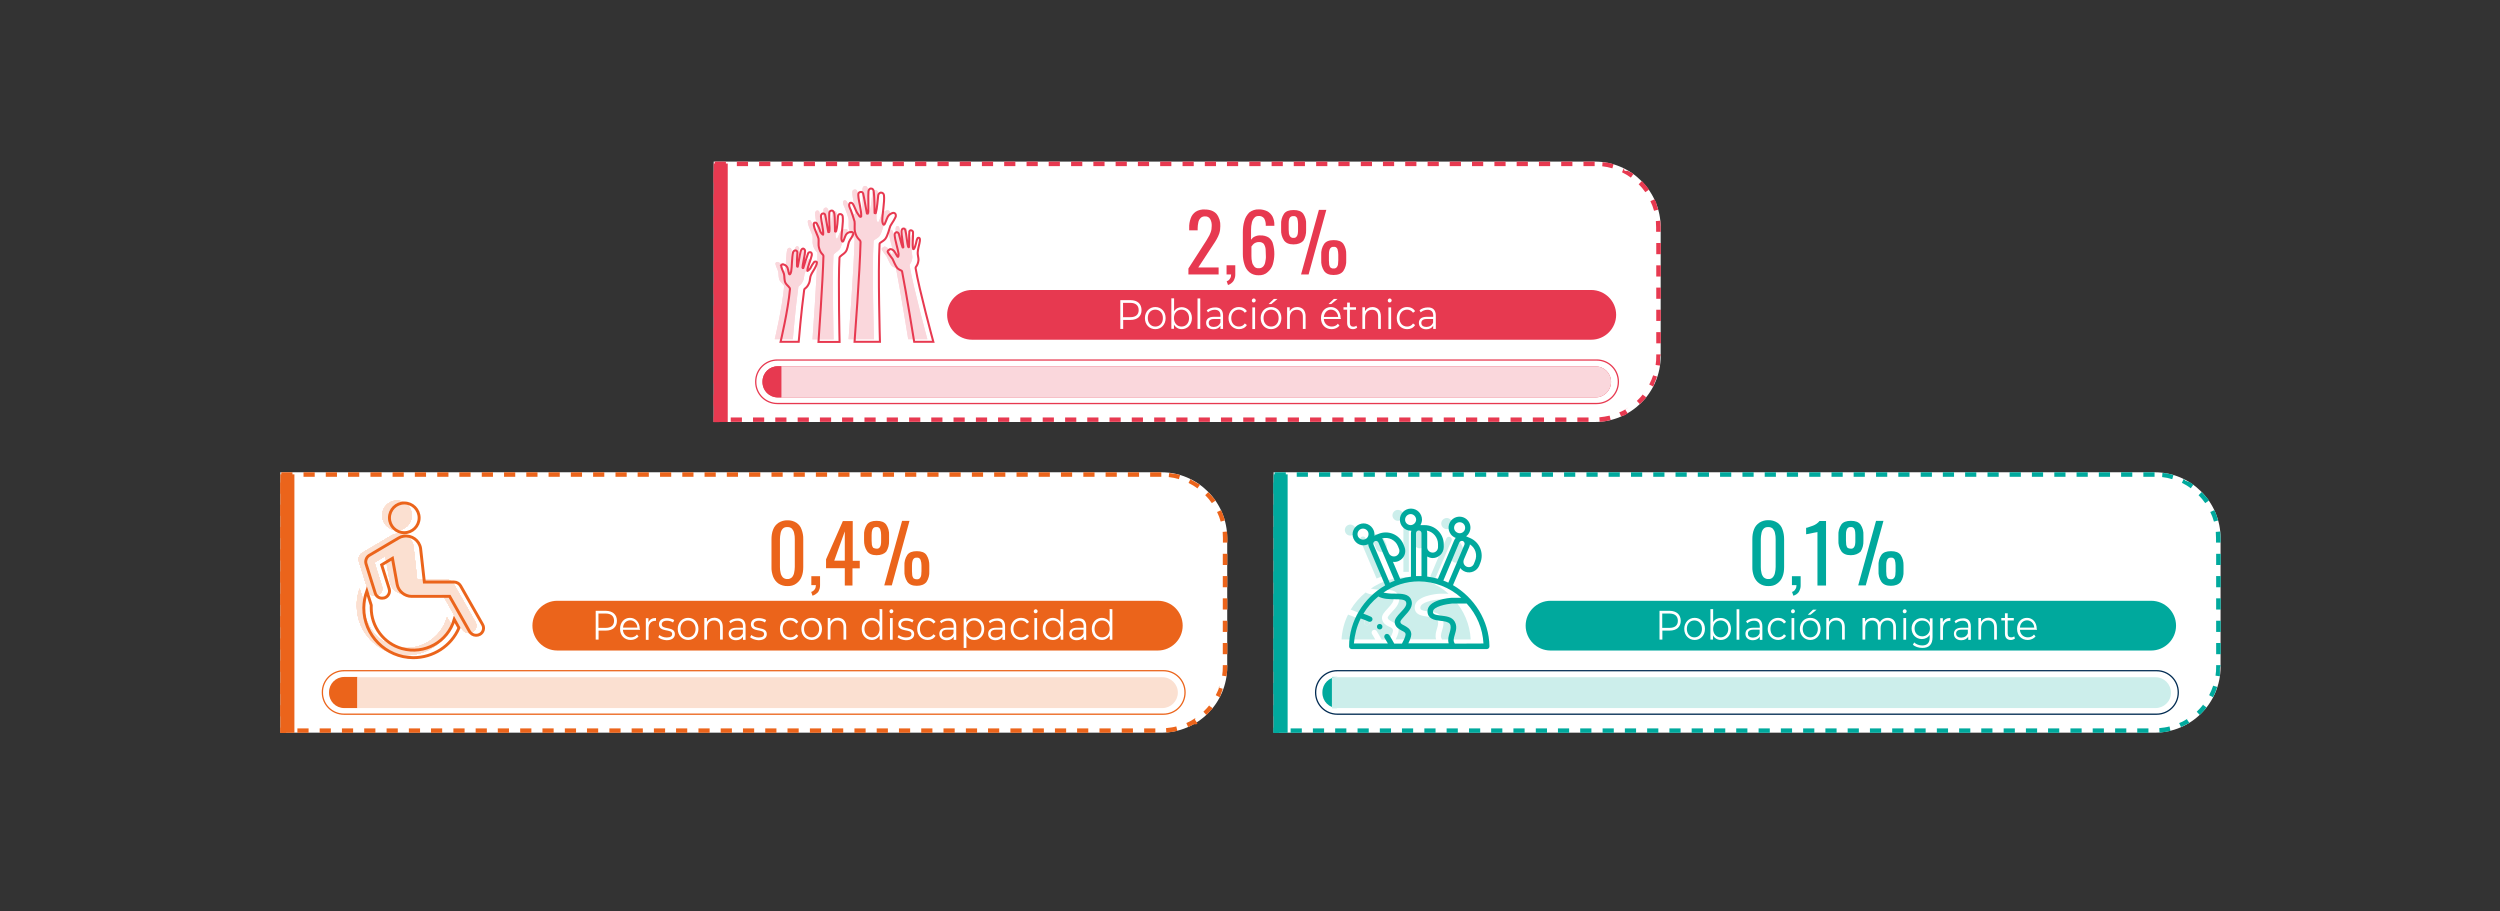 <?xml version="1.0" encoding="utf-8"?>
<!-- Generator: Adobe Illustrator 25.2.1, SVG Export Plug-In . SVG Version: 6.00 Build 0)  -->
<svg version="1.1" id="Capa_1" xmlns="http://www.w3.org/2000/svg" xmlns:xlink="http://www.w3.org/1999/xlink" x="0px" y="0px"
	 viewBox="0 0 1920 700" style="enable-background:new 0 0 1920 700;" xml:space="preserve">
<rect x="0" y="0" width="1920" height="700" fill="#333333" stroke="none"/>
<style type="text/css">
	.st0{fill:#FFFFFF;}
	.st1{fill:#E73950;}
	.st2{enable-background:new    ;}
	.st3{fill:#FAD7DC;}
	.st4{fill:none;stroke:#E73950;stroke-miterlimit:10;}
	.st5{fill:none;stroke:#E73950;stroke-width:1.57;stroke-miterlimit:10;}
	.st6{fill:#EB641B;}
	.st7{fill:#FBE0D1;}
	.st8{fill:none;stroke:#EB641B;stroke-miterlimit:10;}
	.st9{fill:none;stroke:#EB641B;stroke-width:2.26;stroke-miterlimit:10;}
	.st10{fill:#00A99D;}
	.st11{fill:#CCEEEB;}
	.st12{fill:none;stroke:#012B52;stroke-miterlimit:10;}
</style>
<g id="Capa_1-2">
	<path class="st0" d="M1224.7,324.1H548.1v-200h676.7c27.9,0,50.6,22.7,50.6,50.6v98.8C1275.4,301.4,1252.7,324.1,1224.7,324.1z"/>
	<path class="st1" d="M1224.7,124.1h-8.6v3.5h8.6V124.1z M1207.6,124.1h-8.6v3.5h8.6V124.1z M1190.5,124.1h-8.6v3.5h8.6V124.1z
		 M1173.4,124.1h-8.6v3.5h8.6V124.1z M1156.3,124.1h-8.6v3.5h8.6V124.1z M1139.1,124.1h-8.6v3.5h8.6V124.1z M1122,124.1h-8.6v3.5
		h8.6V124.1z M1105,124.1h-8.6v3.5h8.6V124.1z M1087.8,124.1h-8.6v3.5h8.6V124.1z M1070.7,124.1h-8.6v3.5h8.6V124.1z M1053.7,124.1
		h-8.6v3.5h8.6V124.1z M1036.5,124.1h-8.6v3.5h8.6V124.1z M1019.4,124.1h-8.6v3.5h8.6V124.1z M1002.2,124.1h-8.6v3.5h8.6V124.1z
		 M985.2,124.1h-8.6v3.5h8.6V124.1z M968.1,124.1h-8.6v3.5h8.6V124.1z M950.9,124.1h-8.6v3.5h8.6V124.1z M933.9,124.1h-8.6v3.5h8.6
		V124.1z M916.8,124.1h-8.6v3.5h8.6V124.1z M899.6,124.1H891v3.5h8.6V124.1z M882.5,124.1h-8.6v3.5h8.6V124.1z M865.4,124.1h-8.6
		v3.5h8.6V124.1z M848.3,124.1h-8.6v3.5h8.6V124.1z M831.2,124.1h-8.6v3.5h8.6V124.1z M814,124.1h-8.6v3.5h8.6V124.1z M797,124.1
		h-8.6v3.5h8.6V124.1z M779.8,124.1h-8.6v3.5h8.6V124.1z M762.7,124.1h-8.6v3.5h8.6V124.1z M745.7,124.1h-8.6v3.5h8.6V124.1z
		 M728.5,124.1H720v3.5h8.6V124.1z M711.4,124.1h-8.6v3.5h8.6V124.1z M694.2,124.1h-8.6v3.5h8.6V124.1z M677.2,124.1h-8.6v3.5h8.6
		V124.1z M660.1,124.1h-8.6v3.5h8.6V124.1z M642.9,124.1h-8.6v3.5h8.6V124.1z M625.9,124.1h-8.6v3.5h8.6V124.1z M608.8,124.1h-8.6
		v3.5h8.6V124.1z M591.6,124.1h-8.6v3.5h8.6V124.1z M574.5,124.1h-8.6v3.5h8.6V124.1z M557.5,124.1h-8.6v3.5h8.6V124.1z
		 M551.5,131.8h-3.5v8.6h3.5V131.8z M551.5,149h-3.5v8.6h3.5V149z M551.5,166.1h-3.5v8.6h3.5V166.1z M551.5,183.1h-3.5v8.6h3.5
		V183.1z M551.5,200.3h-3.5v8.6h3.5V200.3z M551.5,217.4h-3.5v8.6h3.5V217.4z M551.5,234.6h-3.5v8.6h3.5V234.6z M551.5,251.6h-3.5
		v8.6h3.5V251.6z M551.5,268.7h-3.5v8.6h3.5V268.7z M551.5,285.9h-3.5v8.6h3.5V285.9z M551.5,303h-3.5v8.6h3.5V303z M551.5,320.1
		h-3.5v4.1h4.5v-3.4h-1.2v-0.7H551.5z M569.8,320.6h-8.6v3.4h8.6V320.6z M586.9,320.6h-8.6v3.4h8.6V320.6z M604,320.6h-8.6v3.4h8.6
		V320.6z M621.2,320.6h-8.6v3.4h8.6V320.6z M638.3,320.6h-8.6v3.4h8.6V320.6z M655.3,320.6h-8.6v3.4h8.6V320.6z M672.5,320.6h-8.6
		v3.4h8.6V320.6z M689.6,320.6H681v3.4h8.6V320.6z M706.8,320.6h-8.6v3.4h8.6V320.6z M723.8,320.6h-8.6v3.4h8.6V320.6z M740.9,320.6
		h-8.6v3.4h8.6V320.6z M758.1,320.6h-8.6v3.4h8.6V320.6z M775.1,320.6h-8.6v3.4h8.6V320.6z M792.2,320.6h-8.6v3.4h8.6V320.6z
		 M809.4,320.6h-8.6v3.4h8.6V320.6z M826.5,320.6H818v3.4h8.6V320.6z M843.6,320.6H835v3.4h8.6V320.6z M860.7,320.6h-8.6v3.4h8.6
		V320.6z M877.8,320.6h-8.6v3.4h8.6V320.6z M895,320.6h-8.6v3.4h8.6V320.6z M912,320.6h-8.6v3.4h8.6V320.6z M929.2,320.6h-8.6v3.4
		h8.6V320.6z M946.3,320.6h-8.6v3.4h8.6V320.6z M963.4,320.6h-8.6v3.4h8.6V320.6z M980.5,320.6h-8.6v3.4h8.6V320.6z M997.6,320.6
		H989v3.4h8.6V320.6z M1014.7,320.6h-8.6v3.4h8.6V320.6z M1031.8,320.6h-8.6v3.4h8.6V320.6z M1048.9,320.6h-8.6v3.4h8.6V320.6z
		 M1066.1,320.6h-8.6v3.4h8.6V320.6z M1083.2,320.6h-8.6v3.4h8.6V320.6z M1100.2,320.6h-8.6v3.4h8.6V320.6z M1117.4,320.6h-8.6v3.4
		h8.6V320.6z M1134.5,320.6h-8.6v3.4h8.6V320.6z M1151.5,320.6h-8.6v3.4h8.6V320.6z M1168.7,320.6h-8.6v3.4h8.6V320.6z
		 M1185.8,320.6h-8.6v3.4h8.6V320.6z M1203,320.6h-8.6v3.4h8.6V320.6z M1220,320.6h-8.6v3.4h8.6V320.6z M1236.2,319.2
		c-2.5,0.6-5.2,1-7.9,1.3l0.2,3.4h1.3c2.4-0.2,4.9-0.7,7.2-1.3L1236.2,319.2L1236.2,319.2z M1250.7,312.9c-2.2,1.5-4.5,2.8-7.1,3.8
		l1.4,3.1l0,0l0,0l0,0l0,0h0.3l0,0l0,0l0,0l0,0l0,0h0.2l0,0l0,0l0.1-0.1l0,0l0,0l0,0l0.1-0.1l0,0l0,0l0,0l0.1-0.1l0,0l0,0l0,0
		l0.7-0.3l0,0l0.2-0.1l0,0l0,0l0,0h0.1l0,0l0,0l0,0l0,0l0,0h0.1l0,0l0,0l0,0l0,0l0,0h0.1l0,0l0,0h0.1l0,0l0,0l0,0h0.2l0,0l0,0l0,0
		h0.1l0,0l0,0l0,0l0,0l0,0l0,0l0,0l0,0l0,0h0.1l0,0l0,0l0,0l0,0l0,0l0,0l0,0l0,0h0.1l0,0l0,0l0,0l0,0l0,0l0.1-0.1l0,0
		c0.8-0.5,1.6-0.9,2.4-1.5l0,0l0,0l0,0l0,0l-1.9-2.9L1250.7,312.9z M1262.4,302c-1.6,2.1-3.4,4.1-5.3,5.9l2.3,2.5
		c1.7-1.6,3.4-3.4,4.9-5.2l0,0l0,0l0,0l0,0l0,0v-0.1l0,0l0,0l0,0l0,0l0,0l0,0l0,0l0,0l0,0l0,0l0,0l0,0l0,0l0,0l0,0l0,0l0,0l0,0l0,0
		l0,0l0,0l0,0l0,0l0,0l0,0l0,0l0,0l0,0l0,0l0,0l0,0l0,0l0,0l0,0l-2.8-2.1L1262.4,302z M1269.7,288c-0.8,2.5-1.9,5-3.1,7.3l3,1.6
		c0.2-0.5,0.5-0.9,0.7-1.4l0,0v-0.3l0,0V295l0,0l0,0l0,0l0,0l0,0l0,0l0,0c0.9-1.9,1.6-3.8,2.3-5.8l-3.2-1L1269.7,288z M1275.5,272.2
		h-3.5v1.3c0,2.3-0.1,4.5-0.5,6.8l3.4,0.5l0,0l0,0v-0.1l0,0v-0.1l0,0l0,0l0,0l0,0l0,0l0,0l0,0l0,0l0,0l0,0l0,0l0,0l0,0l0,0l0,0l0,0
		l0,0l0,0l0,0l0,0l0,0l0,0l0,0l0,0l0,0v-0.2l0,0l0,0l0,0l0,0l0,0l0,0l0,0l0,0l0,0l0,0l0,0v-0.1l0,0l0,0l0,0v-0.1l0,0v-1.2l0,0l0,0
		l0,0l0,0l0,0l0,0l0,0v-0.1l0,0v-0.1l0,0l0,0l0,0v-0.1l0,0v-0.1l0,0l0,0l0,0v-0.1l0,0v-0.1l0,0v-0.1l0,0l0,0l0,0V278l0,0v-0.6l0,0
		l0,0l0,0l0,0l0,0l0,0l0,0v-0.1l0,0l0,0l0,0l0,0l0,0l0,0l0,0v-0.1l0,0l0,0l0,0l0,0l0,0l0,0l0,0v-0.1l0,0l0,0l0,0l0,0l0,0l0,0l0,0
		l0,0l0,0l0,0l0,0V277l0,0l0,0l0,0l0,0l0,0l0,0l0,0v-1l0,0l0,0l0,0l0,0l0,0l0,0l0,0v-0.1l0,0l0,0l0,0l0,0l0,0l0,0l0,0l0,0l0,0l0,0
		l0,0l0,0l0,0v-0.1l0,0l0,0l0,0l0,0l0,0l0,0l0,0v-0.1l0,0l0,0l0,0l0,0l0,0l0,0l0,0l0,0l0,0l0,0l0,0l0,0l0,0l0,0l0,0l0,0l0,0v0.1l0,0
		l0,0l0,0l0,0l0,0l0,0l0,0l0,0l0,0l0,0l0,0l0,0l0,0l0,0l0,0l0,0l0,0v-0.1l0,0l0,0l0,0l0,0l0,0l0,0l0,0l0,0l0,0l0,0l0,0l0,0l0,0v-1.3
		L1275.5,272.2z M1275.5,255.1h-3.5v8.6h3.5V255.1z M1275.5,237.9h-3.5v8.6h3.5V237.9z M1275.5,220.9h-3.5v8.6h3.5V220.9z
		 M1275.5,203.8h-3.5v8.6h3.5V203.8z M1275.5,186.6h-3.5v8.6h3.5V186.6z M1275.1,169.5l-3.4,0.3c0.1,1.6,0.2,3.1,0.2,4.7v3.5h3.5
		v-3.5l0,0l0,0l0,0l0,0l0,0l0,0l0,0l0,0l0,0l0,0l0,0l0,0l0,0l0,0l0,0l0,0l0,0l0,0l0,0l0,0l0,0l0,0l0,0l0,0l0,0l0,0l0,0l0,0l0,0l0,0
		l0,0l0,0l0,0l0,0l0,0l0,0l0,0l0,0l0,0l0,0l0,0l0,0l0,0l0,0l0,0l0,0l0,0l0,0l0,0l0,0l0,0l0,0l0,0l0,0l0,0l0,0l0,0l0,0l0,0l0,0l0,0
		l0,0l0,0l0,0l0,0l0,0l0,0l0,0l0,0l0,0l0,0l0,0l0,0l0,0l0,0l0,0l0,0l0,0l0,0l0,0l0,0l0,0l0,0l0,0l0,0v-0.1l0,0c0-1-0.1-2-0.2-3
		L1275.1,169.5z M1270.6,153.1l-3.1,1.4c1.2,2.4,2.1,4.9,2.8,7.4l3.2-0.9c-0.5-1.5-0.9-3-1.4-4.5l0,0v-0.1l0,0v0l0,0l0,0l0,0l0,0
		l0,0v-0.1l0,0l0,0l0,0l0,0l0,0l0,0l0,0l0,0l0,0l0,0l0,0l0,0l0,0l0,0l0,0l0,0l0,0l0,0l0,0v-0.1l0,0v-0.2l0,0l0,0l0,0v-0.1l0,0l0,0
		l0,0c-0.2-0.6-0.5-1.2-0.8-1.7L1270.6,153.1z M1260.9,139.1l-2.4,2.4c1.9,1.9,3.6,3.9,5.1,6.1l2.9-2l0,0l0,0l0,0l0,0l0,0l0,0l0,0
		l0,0l0,0l0,0l-0.1-0.1l0,0l0,0l0,0l-0.1-0.1l0,0l0,0l0,0c0-0.1-0.1-0.1-0.1-0.2l0,0c-1.5-2.1-3.1-3.9-4.9-5.8L1260.9,139.1z
		 M1247.1,129.2l-1.4,3.1c2.4,1.2,4.6,2.5,6.8,4.1l2-2.8c-0.6-0.5-1.3-0.8-1.9-1.3l0,0l0,0l0,0h-0.1l0,0l0,0l0,0l0,0l0,0l0,0l0,0
		l0,0l0,0l0,0l0,0l0,0l0,0l0,0l0,0l0,0l0,0l0,0h-0.1l0,0h-0.1l0,0l0,0l0,0l0,0l0,0l0,0l0,0l0,0l0,0l0,0l0,0l0,0h-0.1l0,0l0,0l0,0
		c-0.6-0.3-1.3-0.7-1.9-1l0,0l-0.2-0.1l0,0l0,0l0,0h-0.1l0,0l0,0l0,0l0,0l0,0l0,0h-1.7l0,0h-0.2l0,0l0,0l0,0l0,0l0,0l0,0l0,0l0,0
		l0,0l0,0l0,0l0,0l0,0l0,0l-0.6-0.3L1247.1,129.2z M1230.8,124.3l-0.3,3.4c2.7,0.3,5.2,0.8,7.8,1.6l0.9-3.2c-1.5-0.5-3-0.8-4.6-1.2
		l0,0h-0.1h-1.3c-0.8-0.1-1.5-0.2-2.3-0.3V124.3z"/>
	<path class="st1" d="M1241.2,241.8L1241.2,241.8c0,10.5-8.6,19.1-19.1,19.1H746.5c-10.5,0-19.1-8.6-19.1-19.1l0,0
		c0-10.5,8.6-19.1,19.1-19.1h475.6C1232.6,222.8,1241.2,231.2,1241.2,241.8z"/>
	<g class="st2">
		<path class="st0" d="M876.7,238.2c0,4.7-3.2,7.5-8.5,7.5h-5.6v6.9h-2.2v-22.1h7.8C873.6,230.5,876.7,233.4,876.7,238.2z
			 M874.5,238.2c0-3.5-2.2-5.6-6.4-5.6h-5.6v11h5.6C872.3,243.6,874.5,241.6,874.5,238.2z"/>
	</g>
	<g class="st2">
		<path class="st0" d="M879.3,244.3c0-4.9,3.4-8.5,8-8.5c4.5,0,7.9,3.5,7.9,8.5c0,5-3.4,8.5-7.9,8.5
			C882.7,252.8,879.3,249.3,879.3,244.3z M893.1,244.3c0-3.9-2.4-6.5-5.8-6.5s-5.8,2.5-5.8,6.5c0,3.8,2.4,6.5,5.8,6.5
			S893.1,248.2,893.1,244.3z"/>
		<path class="st0" d="M915.4,244.3c0,5-3.4,8.5-7.8,8.5c-2.5,0-4.7-1.2-6-3.5v3.2h-2v-23.4h2.1v10c1.3-2.2,3.5-3.2,5.9-3.2
			C912,236,915.4,239.3,915.4,244.3z M913.2,244.3c0-3.9-2.5-6.5-5.8-6.5c-3.4,0-5.8,2.5-5.8,6.5c0,3.8,2.4,6.5,5.8,6.5
			S913.2,248.2,913.2,244.3z"/>
		<path class="st0" d="M919.7,229.2h2.1v23.4h-2.1V229.2z"/>
	</g>
	<g class="st2">
		<path class="st0" d="M939.3,242.3v10.3h-2v-2.5c-0.9,1.7-2.8,2.8-5.3,2.8c-3.5,0-5.7-2-5.7-4.9c0-2.5,1.5-4.7,6-4.7h5v-1
			c0-2.9-1.5-4.4-4.4-4.4c-2,0-3.9,0.8-5.2,2l-0.9-1.6c1.6-1.4,3.9-2.2,6.4-2.2C937,236,939.3,238,939.3,242.3z M937.3,247.7V245
			h-4.9c-3,0-4.1,1.3-4.1,3c0,2,1.5,3.1,3.9,3.1C934.7,251,936.4,249.9,937.3,247.7z"/>
	</g>
	<g class="st2">
		<path class="st0" d="M943.5,244.3c0-5,3.4-8.5,8-8.5c2.7,0,4.9,1.2,6.1,3.2l-1.6,1.2c-1-1.6-2.8-2.4-4.5-2.4
			c-3.4,0-5.9,2.5-5.9,6.5c0,3.9,2.4,6.5,5.9,6.5c1.9,0,3.5-0.8,4.5-2.4l1.6,1.2c-1.3,2.2-3.5,3.2-6.1,3.2
			C947,252.8,943.5,249.3,943.5,244.3z"/>
		<path class="st0" d="M961.4,230.8c0-0.8,0.7-1.6,1.5-1.6c0.8,0,1.5,0.7,1.5,1.5c0,0.9-0.7,1.6-1.5,1.6
			C962,232.4,961.4,231.7,961.4,230.8z M961.8,236.1h2.1v16.6h-2.1V236.1z"/>
		<path class="st0" d="M968.2,244.3c0-4.9,3.4-8.5,8-8.5c4.6,0,7.9,3.5,7.9,8.5c0,5-3.4,8.5-7.9,8.5
			C971.7,252.8,968.2,249.3,968.2,244.3z M982,244.3c0-3.9-2.4-6.5-5.8-6.5s-5.8,2.5-5.8,6.5c0,3.8,2.4,6.5,5.8,6.5
			S982,248.2,982,244.3z M978.3,229.6h2.8l-4.7,3.9h-2.1L978.3,229.6z"/>
		<path class="st0" d="M1002.7,243v9.6h-2.1v-9.4c0-3.5-1.7-5.3-4.6-5.3c-3.4,0-5.4,2.2-5.4,6v8.7h-2.1v-16.6h2v3
			c1.2-2,3.2-3.2,5.9-3.2C1000.2,236,1002.7,238.3,1002.7,243z"/>
		<path class="st0" d="M1029.8,245h-13.1c0.2,3.5,2.8,5.8,6.1,5.8c1.9,0,3.6-0.7,4.7-2.2l1.2,1.5c-1.4,1.7-3.6,2.7-6,2.7
			c-4.9,0-8.2-3.5-8.2-8.5c0-5,3.2-8.5,7.6-8.5c4.4,0,7.5,3.5,7.5,8.5C1029.8,244.5,1029.8,244.8,1029.8,245z M1016.7,243.4h11
			c-0.2-3.2-2.5-5.6-5.6-5.6C1019.3,237.8,1017.1,240.1,1016.7,243.4z M1022.4,233.5h-2.1l4.1-3.9h2.8L1022.4,233.5z"/>
		<path class="st0" d="M1042.3,251.6c-0.8,0.8-2.1,1.2-3.2,1.2c-2.9,0-4.5-1.7-4.5-4.9v-10.1h-2.8V236h2.8v-3.6h2.1v3.6h4.7v1.9
			h-4.7v10c0,2,0.9,3,2.7,3c0.8,0,1.7-0.2,2.3-0.8L1042.3,251.6z"/>
		<path class="st0" d="M1060.5,243v9.6h-2.1v-9.4c0-3.5-1.7-5.3-4.6-5.3c-3.4,0-5.4,2.2-5.4,6v8.7h-2.1v-16.6h2v3
			c1.2-2,3.2-3.2,5.9-3.2C1058,236,1060.5,238.3,1060.5,243z"/>
		<path class="st0" d="M1065.8,230.8c0-0.8,0.7-1.6,1.5-1.6c0.8,0,1.5,0.7,1.5,1.5c0,0.9-0.7,1.6-1.5,1.6
			C1066.4,232.4,1065.8,231.7,1065.8,230.8z M1066.3,236.1h2.1v16.6h-2.1V236.1z"/>
		<path class="st0" d="M1072.7,244.3c0-5,3.4-8.5,8-8.5c2.7,0,4.9,1.2,6.1,3.2l-1.6,1.2c-1-1.6-2.8-2.4-4.5-2.4
			c-3.4,0-5.9,2.5-5.9,6.5c0,3.9,2.4,6.5,5.9,6.5c1.9,0,3.5-0.8,4.5-2.4l1.6,1.2c-1.3,2.2-3.5,3.2-6.1,3.2
			C1076,252.8,1072.7,249.3,1072.7,244.3z"/>
		<path class="st0" d="M1102.7,242.3v10.3h-2v-2.5c-0.9,1.7-2.8,2.8-5.3,2.8c-3.5,0-5.7-2-5.7-4.9c0-2.5,1.5-4.7,6-4.7h5v-1
			c0-2.9-1.5-4.4-4.4-4.4c-2,0-3.9,0.8-5.2,2l-0.9-1.6c1.6-1.4,3.9-2.2,6.4-2.2C1100.3,236,1102.7,238,1102.7,242.3z M1100.6,247.7
			V245h-4.9c-3,0-4.1,1.3-4.1,3c0,2,1.5,3.1,3.9,3.1C1098,251,1099.8,249.9,1100.6,247.7z"/>
	</g>
	<path class="st1" d="M912.7,210.8v-4.6l12.6-19.6c0.9-1.4,1.9-2.9,2.5-4.1c0.8-1.3,1.5-2.5,2-4.1c0.6-1.6,0.8-3.2,0.8-4.9
		c0.1-1.9-0.3-3.7-1.2-5.3c-0.8-1.4-2.3-2.1-3.8-2c-1.3-0.1-2.7,0.3-3.6,1.3c-0.9,0.9-1.5,2.1-1.7,3.4c-0.3,1.5-0.5,3-0.5,4.4v1.6
		h-6.5v-1.7c-0.1-2.7,0.3-5.2,1.2-7.6c0.7-2.1,2.1-3.8,3.8-5c2.1-1.3,4.6-1.9,7.1-1.7c3.9,0,6.9,1.2,8.9,3.4c2.1,2.7,3.1,6,2.9,9.4
		c0,1.9-0.2,3.7-0.8,5.6c-0.5,1.5-1.2,3-2,4.4c-0.8,1.4-1.7,2.9-2.7,4.3l-11.4,17.4h15.6v5.4L912.7,210.8z"/>
	<path class="st1" d="M943.1,218.9l-1-2.9c1-0.3,2-1,2.5-2c0.7-0.9,0.9-2.1,0.9-3.2H942v-7.1h6.7v6.9c0.1,1.9-0.5,3.6-1.4,5.2
		C946.2,217.3,944.7,218.4,943.1,218.9z"/>
	<path class="st1" d="M966.6,211.4c-2.5,0.1-5-0.7-6.9-2.2c-1.9-1.5-3.2-3.6-3.9-5.9c-0.9-2.7-1.3-5.4-1.3-8.2v-16.7
		c0-3,0.3-5.9,1.2-8.8c0.6-2.4,2-4.6,3.7-6.4c2.1-1.6,4.6-2.5,7.3-2.4c2.2-0.1,4.5,0.5,6.5,1.4c1.7,0.9,3.1,2.3,4.1,4.1
		c1,2.1,1.5,4.3,1.4,6.5c0,0,0,0.2,0,0.3c0,0.1,0,0.2,0,0.3h-6.6c0.1-1.9-0.2-3.8-1.2-5.6c-1-1.4-2.7-2.1-4.4-1.9
		c-1.2,0-2.2,0.3-3,1.2c-0.9,0.9-1.6,2.1-2,3.5c-0.5,2-0.7,3.9-0.7,6v7.5c0.7-1,1.6-1.9,2.8-2.4c1.4-0.7,2.9-1,4.4-0.9
		c2.3-0.1,4.6,0.5,6.5,1.7c1.6,1.3,2.8,3,3.2,5c1.4,5.1,1.3,10.5-0.2,15.6c-0.7,2.3-2.1,4.3-3.9,5.8
		C971.7,210.8,969.1,211.5,966.6,211.4z M966.6,206c1.3,0.1,2.5-0.3,3.5-1.3c0.8-0.9,1.4-2.1,1.6-3.4c0.3-1.5,0.6-3,0.5-4.5
		c0-1.9-0.1-3.6-0.2-5.4c-0.1-1.4-0.6-2.8-1.4-4.1c-1-1-2.5-1.6-3.9-1.4c-0.8,0-1.6,0.1-2.4,0.5c-0.7,0.3-1.4,0.7-1.9,1.3
		c-0.5,0.5-0.9,1-1.3,1.6v7.4c0,1.5,0.1,3.1,0.5,4.6c0.2,1.3,0.9,2.4,1.7,3.4C964,205.6,965.3,206.1,966.6,206z"/>
	<path class="st1" d="M993.4,187.7c-3.4,0-5.8-1-7.3-3.1c-1.6-2.4-2.4-5.4-2.2-8.3v-3.8c-0.2-3,0.6-5.9,2.2-8.3
		c1.4-2,3.9-2.9,7.4-2.9c3.5,0,5.9,0.9,7.4,2.9c1.6,2.4,2.4,5.3,2.2,8.2v4.3c0.1,2.9-0.6,5.8-2.2,8.3
		C999.2,186.7,996.8,187.7,993.4,187.7z M993.4,182.7c0.9,0.1,1.7-0.2,2.3-0.9c0.6-0.7,0.9-1.5,1-2.3c0.2-1,0.2-2.1,0.2-3.1V172
		c0-1.5-0.2-2.9-0.6-4.3c-0.5-1.2-1.7-2-3-1.7c-1.3-0.2-2.5,0.6-3,1.7c-0.5,1.4-0.7,2.9-0.6,4.3v4.3c0,1,0.1,2.1,0.2,3.1
		c0.1,0.8,0.5,1.6,1,2.3C991.7,182.5,992.5,182.8,993.4,182.7z M999.2,210.8l13.7-49.6h5.7l-13.6,49.6H999.2z M1024.2,211.2
		c-3.4,0-5.8-1-7.3-3.1c-1.6-2.5-2.4-5.4-2.2-8.5v-3.9c-0.2-2.9,0.6-5.9,2.2-8.3c1.4-2,3.9-3,7.4-3c3.5,0,5.9,0.9,7.4,2.9
		c1.6,2.4,2.3,5.3,2.2,8.2v4.3c0.2,2.9-0.6,5.9-2.2,8.3C1030.2,210.2,1027.6,211.2,1024.2,211.2L1024.2,211.2z M1024.2,206.2
		c0.9,0.1,1.7-0.2,2.4-0.9c0.6-0.7,0.9-1.5,1-2.3c0.1-1,0.2-2.1,0.2-3v-4.4c0-1.5-0.2-2.9-0.6-4.3c-0.5-1.2-1.7-2-3-1.7
		c-1.3-0.2-2.5,0.6-3,1.9c-0.5,1.4-0.7,2.9-0.6,4.3v4.3c0,1,0.1,2.1,0.2,3.1c0.1,0.8,0.5,1.6,1,2.3
		C1022.5,206,1023.3,206.3,1024.2,206.2L1024.2,206.2z"/>
	<rect x="548.1" y="125.6" class="st1" width="10.8" height="198.5"/>
	<path class="st1" d="M600.2,305.2h-2.9c-6.5,0-11.7-5.2-11.7-11.7l0,0v-0.5c0-6.5,5.2-11.7,11.7-11.7l0,0h2.9V305.2z"/>
	<path class="st1" d="M600.2,305.2h625.2c6.6,0,11.9-5.3,11.9-11.9l0,0c0-6.6-5.3-11.9-11.9-11.9H600.2V305.2z"/>
	<path class="st1" d="M600.2,305.2h-2.9c-6.5,0-11.7-5.2-11.7-11.7l0,0v-0.5c0-6.5,5.2-11.7,11.7-11.7l0,0h2.9V305.2z"/>
	<path class="st3" d="M600.2,305.2h625.2c6.6,0,11.9-5.3,11.9-11.9l0,0c0-6.6-5.3-11.9-11.9-11.9H600.2V305.2z"/>
	<path class="st4" d="M597,276.5h629.3c9.2,0,16.6,7.4,16.6,16.6v0.2c0,9.2-7.4,16.6-16.6,16.6H597c-9.2,0-16.6-7.4-16.6-16.6v-0.2
		C580.4,283.9,587.8,276.5,597,276.5z"/>
	<path class="st3" d="M650.8,177.1c0.3,1.3-2.5,4.9-3.4,6.7c-0.8,1.9-0.9,5.9-2.9,8c-1,1.3-4.3,2.9-4.4,4.2
		c-1,18.5,0.1,64.6,0.1,64.6h-16.2c0,0,3.4-47.7,3.8-65.9c0-1.7-2.3-1.5-3.5-6.8c-0.5-1.5,0-5.1-0.3-6.7c-0.5-2-2.3-5.6-2.9-7.5
		c-0.3-1-1.3-3.9-0.3-4.6c0.7-0.3,1.6-0.1,2,0.6l0,0c1,1.9,2,3.9,2.5,5.9c0.3,0.8,2.3,3.2,2.3,2.4c0.3-3.8-1.5-10.1-1.6-13.6
		c0-0.8,0-2.2,1.3-2.7c0.7-0.2,1.6,0.1,1.9,0.9l0,0c0.8,3.2,1.6,9.4,2.4,13.3c0,0.1,0.8,0.1,0.8-0.1c0.5-2.5-0.3-11.8,0-14.7
		c0.1-1,0.9-1.7,2-1.7c0.8,0,1.5,0.9,1.9,2.4c0.5,3.4,0.3,10.1,0.5,13.6c0,0.1,0.6,0.3,0.8,0.1c0.9-3,1.3-8.9,1.5-11.9
		c0.1-0.9,1-1.6,1.6-1.5c1,0,2,0.8,2,1.9c0.6,4.4-1,12.7-1,16.8c0,0.8,0.3,2.5,1,2.5s1.7-3.8,2.7-5.3c0.8-1.3,2.2-2.1,3.7-2.1
		c0.7-0.2,1.6,0.1,1.9,0.8C650.8,176.9,650.8,177,650.8,177.1z"/>
	<path class="st3" d="M595.6,202c-0.5,1,1.5,4.7,2,6.4c0.5,1.6,0,5.3,1.4,7.3c0.8,1.3,3.4,3.2,3.2,4.3c-1.5,16.6-7.2,40.5-7.2,40.5
		h13.9c0,0,2-23.9,4.2-39.8c0.1-1.5,2.1-1,3.9-5.6c0.6-1.4,0.6-4.6,1.3-5.8c0.6-1.6,2.8-4.6,3.5-6.3c0.5-0.9,1.5-3.4,0.9-3.9
		c-0.6-0.3-1.4-0.3-1.9,0.1c-1.2,1.5-2.2,3.2-3,4.9c-0.3,0.6-2.3,2.4-2.3,1.9c0.3-3.4,2.8-8.7,3.4-11.7c0.1-0.6,0.3-2-0.8-2.4
		c-0.7-0.3-1.5,0-1.9,0.6c-1,2.8-2.8,8.1-3.8,11.5c0,0.1-0.6,0-0.6-0.1c0-2.4,2-10.4,2-13c0-0.9-0.6-1.6-1.4-1.9
		c-0.6-0.1-1.5,0.6-1.9,2c-0.9,2.9-1.7,8.8-2.3,11.9c0,0.1-0.6,0.1-0.6,0c-0.1-3.6,0-7.3,0.3-10.9c0-0.8-0.5-1.4-1.3-1.7
		c-0.9-0.1-1.7,0.6-2,1.4c-1,3.8-0.8,11.4-1.5,14.9c-0.1,0.6-0.6,2.3-1.3,2.1c-0.6-0.1-0.9-3.7-1.5-5c-0.6-1.2-1.5-2.1-2.8-2.4
		C597,201,596,201.2,595.6,202C595.6,201.9,595.6,202,595.6,202z"/>
	<path class="st3" d="M683.4,163.3c0.5,1.4-3.2,6.3-4.2,8.2c-0.9,2.3-1.9,7.3-3.9,10c-1.9,2.1-4.3,2.5-4.4,3.8
		c-1.3,21.4,0.3,75.2,0.3,75.2h-19.5c0,0,4.2-55.5,4.6-76.6c0-2-2.8-1.9-4.3-8c-0.5-1.9,0-5.9-0.3-7.8c-0.8-3-1.9-5.9-3-8.7
		c-0.5-1-2-3.9-0.8-5.2c0.6-0.8,1.9-0.3,2.4,0.5c0.9,1.3,2.1,4.7,3.2,6.7c0.5,0.9,1.2,1.9,1.9,2.8c0.6,0.6,1,0.6,1.3,0.1
		c0.3-4.4-2-11.8-2.1-15.9c0-0.9-0.3-2.3,1.4-2.8c0.8-0.3,1.9,0,2.2,0.9c0,0,0,0.1,0.1,0.1c0.9,3.8,2,10.9,2.9,15.4
		c0,0.1,0.9,0.1,0.9-0.1c0.6-3-0.1-13.8,0.3-17c0.1-0.8,0.5-2.1,2-2.1c1.3,0,2,1,2.2,2.9c0.5,3.9,0.5,11.7,0.6,15.9
		c0,0.1,0.8,0.3,0.9,0.1c1-3.5,1.5-10.4,1.9-13.9c0.2-0.9,1-1.7,2-1.9c1.3,0,2.3,0.9,2.4,2.1c0.6,5.2-1.4,14.7-1.3,19.6
		c0,0.8,0.5,3.2,1.3,3c0.8-0.1,1.9-4.4,3-6.3c0.9-1.4,2.2-2.3,3.8-2.8c0.9-0.2,2,0.2,2.2,1.3C683.4,163.2,683.4,163.2,683.4,163.3z"
		/>
	<path class="st3" d="M677.1,191.1c-0.1,1,2.9,4.4,3.8,5.8c0.9,1.7,2.2,5.3,3.8,7.2c1.5,1.4,3.4,1.5,3.5,2.4c3.2,16.2,9.3,54,9.3,54
		h14.7c0,0-11-40.5-13.6-56.4c-0.3-1.5,1.6-1.6,2.1-6.4c0.1-1.4-0.8-4.4-0.6-5.9c0.1-1.9,0.9-5.1,1.3-6.8c0.1-0.9,0.9-3.2,0-4.2
		c-0.5-0.3-1.2-0.2-1.5,0.2c-0.1,0.1-0.1,0.2-0.1,0.3c-0.6,0.9-0.9,3.8-1.5,5.3c-0.2,0.8-0.5,1.6-0.9,2.3c-0.3,0.5-0.8,0.6-0.8,0.3
		c-0.8-3.2,0.1-9.2-0.1-12.3c0-0.6,0-1.6-1.3-2c-0.7-0.1-1.3,0.2-1.5,0.9c0,0,0,0.1,0,0.2c-0.3,2.9-0.1,8.5-0.3,11.9
		c0,0.1-0.6,0.1-0.6,0c-0.8-2.3-1.4-10.4-2.1-12.9c-0.1-0.5-0.5-1.5-1.6-1.4c-0.8,0.1-1.3,1-1.3,2.4c0,3,1,8.9,1.4,12
		c0,0.1-0.5,0.3-0.6,0.1c-1-2.5-2.1-7.8-2.9-10.4c-0.2-0.7-0.9-1.2-1.6-1.3c-0.8,0.2-1.5,0.9-1.5,1.9c0.1,3.9,2.7,11,3,14.7
		c0,0.6,0,2.4-0.5,2.4c-0.5,0-1.9-3.2-2.9-4.4c-0.7-0.9-1.9-1.6-3-1.7C678.4,190,677.3,190.1,677.1,191.1z"/>
	<path class="st3" d="M650.8,177.1c0.3,1.3-2.5,4.9-3.4,6.7c-0.8,1.9-0.9,5.9-2.9,8c-1,1.3-4.3,2.9-4.4,4.2
		c-1,18.5,0.1,64.6,0.1,64.6h-16.2c0,0,3.4-47.7,3.8-65.9c0-1.7-2.3-1.5-3.5-6.8c-0.5-1.5,0-5.1-0.3-6.7c-0.5-2-2.3-5.6-2.9-7.5
		c-0.3-1-1.3-3.9-0.3-4.6c0.7-0.3,1.6-0.1,2,0.6l0,0c1,1.9,2,3.9,2.5,5.9c0.3,0.8,2.3,3.2,2.3,2.4c0.3-3.8-1.5-10.1-1.6-13.6
		c0-0.8,0-2.2,1.3-2.7c0.7-0.2,1.6,0.1,1.9,0.9l0,0c0.8,3.2,1.6,9.4,2.4,13.3c0,0.1,0.8,0.1,0.8-0.1c0.5-2.5-0.3-11.8,0-14.7
		c0.1-1,0.9-1.7,2-1.7c0.8,0,1.5,0.9,1.9,2.4c0.5,3.4,0.3,10.1,0.5,13.6c0,0.1,0.6,0.3,0.8,0.1c0.9-3,1.3-8.9,1.5-11.9
		c0.1-0.9,1-1.6,1.6-1.5c1,0,2,0.8,2,1.9c0.6,4.4-1,12.7-1,16.8c0,0.8,0.3,2.5,1,2.5s1.7-3.8,2.7-5.3c0.8-1.3,2.2-2.1,3.7-2.1
		c0.7-0.2,1.6,0.1,1.9,0.8C650.8,176.9,650.8,177,650.8,177.1z"/>
	<path class="st3" d="M595.6,202c-0.5,1,1.5,4.7,2,6.4c0.5,1.6,0,5.3,1.4,7.3c0.8,1.3,3.4,3.2,3.2,4.3c-1.5,16.6-7.2,40.5-7.2,40.5
		h13.9c0,0,2-23.9,4.2-39.8c0.1-1.5,2.1-1,3.9-5.6c0.6-1.4,0.6-4.6,1.3-5.8c0.6-1.6,2.8-4.6,3.5-6.3c0.5-0.9,1.5-3.4,0.9-3.9
		c-0.6-0.3-1.4-0.3-1.9,0.1c-1.2,1.5-2.2,3.2-3,4.9c-0.3,0.6-2.3,2.4-2.3,1.9c0.3-3.4,2.8-8.7,3.4-11.7c0.1-0.6,0.3-2-0.8-2.4
		c-0.7-0.3-1.5,0-1.9,0.6c-1,2.8-2.8,8.1-3.8,11.5c0,0.1-0.6,0-0.6-0.1c0-2.4,2-10.4,2-13c0-0.9-0.6-1.6-1.4-1.9
		c-0.6-0.1-1.5,0.6-1.9,2c-0.9,2.9-1.7,8.8-2.3,11.9c0,0.1-0.6,0.1-0.6,0c-0.1-3.6,0-7.3,0.3-10.9c0-0.8-0.5-1.4-1.3-1.7
		c-0.9-0.1-1.7,0.6-2,1.4c-1,3.8-0.8,11.4-1.5,14.9c-0.1,0.6-0.6,2.3-1.3,2.1c-0.6-0.1-0.9-3.7-1.5-5c-0.6-1.2-1.5-2.1-2.8-2.4
		C597,201,596,201.2,595.6,202C595.6,201.9,595.6,202,595.6,202z"/>
	<path class="st3" d="M683.4,163.3c0.5,1.4-3.2,6.3-4.2,8.2c-0.9,2.3-1.9,7.3-3.9,10c-1.9,2.1-4.3,2.5-4.4,3.8
		c-1.3,21.4,0.3,75.2,0.3,75.2h-19.5c0,0,4.2-55.5,4.6-76.6c0-2-2.8-1.9-4.3-8c-0.5-1.9,0-5.9-0.3-7.8c-0.8-3-1.9-5.9-3-8.7
		c-0.5-1-2-3.9-0.8-5.2c0.6-0.8,1.9-0.3,2.4,0.5c0.9,1.3,2.1,4.7,3.2,6.7c0.5,0.9,1.2,1.9,1.9,2.8c0.6,0.6,1,0.6,1.3,0.1
		c0.3-4.4-2-11.8-2.1-15.9c0-0.9-0.3-2.3,1.4-2.8c0.8-0.3,1.9,0,2.2,0.9c0,0,0,0.1,0.1,0.1c0.9,3.8,2,10.9,2.9,15.4
		c0,0.1,0.9,0.1,0.9-0.1c0.6-3-0.1-13.8,0.3-17c0.1-0.8,0.5-2.1,2-2.1c1.3,0,2,1,2.2,2.9c0.5,3.9,0.5,11.7,0.6,15.9
		c0,0.1,0.8,0.3,0.9,0.1c1-3.5,1.5-10.4,1.9-13.9c0.2-0.9,1-1.7,2-1.9c1.3,0,2.3,0.9,2.4,2.1c0.6,5.2-1.4,14.7-1.3,19.6
		c0,0.8,0.5,3.2,1.3,3c0.8-0.1,1.9-4.4,3-6.3c0.9-1.4,2.2-2.3,3.8-2.8c0.9-0.2,2,0.2,2.2,1.3C683.4,163.2,683.4,163.2,683.4,163.3z"
		/>
	<path class="st3" d="M677.1,191.1c-0.1,1,2.9,4.4,3.8,5.8c0.9,1.7,2.2,5.3,3.8,7.2c1.5,1.4,3.4,1.5,3.5,2.4c3.2,16.2,9.3,54,9.3,54
		h14.7c0,0-11-40.5-13.6-56.4c-0.3-1.5,1.6-1.6,2.1-6.4c0.1-1.4-0.8-4.4-0.6-5.9c0.1-1.9,0.9-5.1,1.3-6.8c0.1-0.9,0.9-3.2,0-4.2
		c-0.5-0.3-1.2-0.2-1.5,0.2c-0.1,0.1-0.1,0.2-0.1,0.3c-0.6,0.9-0.9,3.8-1.5,5.3c-0.2,0.8-0.5,1.6-0.9,2.3c-0.3,0.5-0.8,0.6-0.8,0.3
		c-0.8-3.2,0.1-9.2-0.1-12.3c0-0.6,0-1.6-1.3-2c-0.7-0.1-1.3,0.2-1.5,0.9c0,0,0,0.1,0,0.2c-0.3,2.9-0.1,8.5-0.3,11.9
		c0,0.1-0.6,0.1-0.6,0c-0.8-2.3-1.4-10.4-2.1-12.9c-0.1-0.5-0.5-1.5-1.6-1.4c-0.8,0.1-1.3,1-1.3,2.4c0,3,1,8.9,1.4,12
		c0,0.1-0.5,0.3-0.6,0.1c-1-2.5-2.1-7.8-2.9-10.4c-0.2-0.7-0.9-1.2-1.6-1.3c-0.8,0.2-1.5,0.9-1.5,1.9c0.1,3.9,2.7,11,3,14.7
		c0,0.6,0,2.4-0.5,2.4c-0.5,0-1.9-3.2-2.9-4.4c-0.7-0.9-1.9-1.6-3-1.7C678.4,190,677.3,190.1,677.1,191.1z"/>
	<path class="st5" d="M655.4,179.1c0.3,1.3-2.7,4.9-3.4,6.7c-0.8,1.9-0.9,5.9-2.9,8c-1,1.3-4.3,2.9-4.4,4.2
		c-1,18.5,0.1,64.6,0.1,64.6h-16.2c0,0,3.4-47.7,3.8-65.9c0-1.6-2.3-1.5-3.5-6.8c-0.5-1.5,0-5.1-0.3-6.7c-0.5-2-2.3-5.6-2.9-7.5
		c-0.3-1-1.3-3.9-0.3-4.6c0.7-0.3,1.6-0.1,2,0.6c0,0,0,0,0,0.1c1,1.9,2,3.9,2.5,5.9c0.3,0.8,2.3,3.2,2.3,2.4
		c0.3-3.8-1.5-10.1-1.7-13.6c0-0.8,0-2.1,1.3-2.5c0.7-0.2,1.6,0.1,1.9,0.9l0,0c0.8,3.2,1.6,9.3,2.4,13.3c0,0.1,0.8,0.1,0.8-0.1
		c0.5-2.5-0.3-11.8,0-14.7c0.1-1,0.9-1.7,2-1.7c0.8,0,1.5,0.9,1.9,2.4c0.5,3.4,0.3,10.1,0.5,13.6c0,0.1,0.6,0.3,0.8,0.1
		c0.9-3,1.3-8.8,1.5-11.9c0.1-0.9,1-1.6,1.6-1.5c1,0,2,0.8,2,1.9c0.6,4.4-1,12.7-1,16.8c0,0.8,0.3,2.5,1,2.5s1.6-3.8,2.5-5.3
		c0.8-1.3,2.2-2.1,3.7-2.1c0.7-0.2,1.6,0.1,1.9,0.8C655.4,178.9,655.4,179,655.4,179.1z"/>
	<path class="st5" d="M600.1,204c-0.5,1,1.5,4.7,2,6.4s0,5.3,1.4,7.3c0.8,1.3,3.4,3.2,3.2,4.3c-1.5,16.6-7.2,40.5-7.2,40.5h13.9
		c0,0,2-23.9,4.2-39.8c0.1-1.5,2.1-1,3.9-5.6c0.6-1.4,0.6-4.6,1.3-5.8c0.6-1.6,2.8-4.6,3.5-6.3c0.5-0.9,1.5-3.4,0.9-3.9
		c-0.6-0.3-1.4-0.3-1.9,0.1c-1.2,1.5-2.2,3.2-3,4.9c-0.3,0.6-2.3,2.4-2.3,1.9c0.3-3.4,2.8-8.7,3.4-11.8c0.1-0.6,0.3-2-0.8-2.4
		c-0.7-0.3-1.5,0-1.9,0.6c-1,2.8-2.8,8.1-3.8,11.5c0,0.1-0.6,0-0.6-0.1c0-2.4,2-10.4,2-13c0-0.9-0.6-1.6-1.4-1.9
		c-0.6-0.1-1.5,0.6-1.9,2c-0.9,2.9-1.6,8.8-2.3,11.9c0,0.1-0.6,0.1-0.6,0c-0.1-3.6,0-7.3,0.3-10.9c0-0.8-0.6-1.4-1.3-1.6
		c-0.9-0.1-1.7,0.6-2,1.4c-1,3.8-0.8,11.4-1.5,14.9c-0.1,0.6-0.6,2.3-1.3,2.1c-0.6-0.1-0.9-3.7-1.5-5.1c-0.6-1.2-1.5-2-2.8-2.4
		c-0.7-0.5-1.6-0.2-2.1,0.5C600.2,203.9,600.2,203.9,600.1,204z"/>
	<path class="st5" d="M688,165.3c0.5,1.4-3.2,6.3-4.2,8.2c-0.9,2.3-1.9,7.3-3.9,10c-1.9,2.2-4.3,2.7-4.4,3.8
		c-1.3,21.4,0.3,75.2,0.3,75.2h-19.5c0,0,4.2-55.5,4.6-76.6c0-2-2.8-1.9-4.3-8c-0.5-1.9,0-5.9-0.3-7.8c-0.8-3-1.9-5.9-2.9-8.8
		c-0.5-1-2-3.9-0.8-5.2c0.6-0.8,1.9-0.3,2.4,0.5c0.9,1.3,2.1,4.7,3.2,6.7c0.6,0.9,1.2,1.9,1.9,2.8c0.6,0.6,1,0.6,1.3,0.1
		c0.3-4.4-2-11.7-2.2-15.9c0-0.9-0.3-2.3,1.4-2.8c0.8-0.3,1.9,0,2.2,0.9c0,0.1,0,0.1,0.1,0.2c0.9,3.8,2,10.9,2.9,15.4
		c0,0.1,0.9,0.1,0.9-0.1c0.6-3-0.1-13.8,0.3-17c0.1-0.8,0.5-2.1,2-2.1c1.3,0,2,1,2.1,2.9c0.5,3.9,0.5,11.8,0.6,15.9
		c0,0.1,0.8,0.3,0.9,0.1c1-3.5,1.5-10.4,1.9-13.9c0.2-0.9,1-1.7,2-1.9c1.3,0,2.3,0.9,2.4,2.1c0.6,5.2-1.4,14.7-1.3,19.6
		c0,0.8,0.5,3.2,1.3,3c0.8-0.1,1.9-4.4,3-6.3c0.9-1.4,2.2-2.3,3.8-2.8c0.9-0.2,2,0.3,2.2,1.3C688,165.2,688,165.3,688,165.3z"/>
	<path class="st5" d="M681.7,193.1c-0.1,1,2.9,4.4,3.8,5.8c0.9,1.7,2.1,5.3,3.8,7.2c1.5,1.4,3.4,1.5,3.5,2.4c3.2,16.2,9.3,54,9.3,54
		h14.7c0,0-11-40.5-13.6-56.4c-0.3-1.5,1.7-1.6,2.2-6.4c0.1-1.4-0.8-4.4-0.6-5.9c0.1-1.9,0.9-5.1,1.3-6.8c0.1-0.9,0.9-3.2,0-4.2
		c-0.5-0.3-1.2-0.2-1.5,0.2c-0.1,0.1-0.1,0.2-0.1,0.3c-0.6,0.9-0.9,3.8-1.5,5.3c-0.2,0.8-0.5,1.6-0.9,2.3c-0.3,0.5-0.8,0.6-0.8,0.3
		c-0.8-3.2,0.1-9.2-0.1-12.3c0.2-0.9-0.3-1.7-1.3-2c-0.7-0.2-1.3,0.2-1.5,0.8c0,0.1,0,0.1,0,0.2c-0.3,2.9-0.1,8.5-0.3,11.9
		c0,0.1-0.6,0.1-0.6,0c-0.8-2.3-1.4-10.4-2.2-12.9c-0.1-0.5-0.5-1.5-1.6-1.4c-0.8,0.1-1.3,1-1.3,2.4c0,3,1,8.8,1.4,12
		c0,0.1-0.5,0.3-0.6,0.1c-1-2.5-2.1-7.8-2.9-10.4c-0.2-0.7-0.9-1.2-1.7-1.3c-0.8,0.2-1.5,0.9-1.5,1.9c0.1,3.9,2.5,11,3,14.7
		c0,0.6,0,2.4-0.5,2.4c-0.5,0-1.9-3.2-2.9-4.4c-0.7-0.9-1.9-1.6-3-1.6C683,191.9,681.9,192.1,681.7,193.1z"/>
	<path class="st0" d="M891.9,562.7H215.3v-200h676.6c27.9,0,50.6,22.7,50.6,50.6v98.8C942.5,540.1,919.8,562.7,891.9,562.7z"/>
	<path class="st6" d="M891.9,362.7h-8.6v3.5h8.6V362.7z M874.8,362.7h-8.6v3.5h8.6V362.7z M857.7,362.7h-8.6v3.5h8.6V362.7z
		 M840.6,362.7H832v3.5h8.6V362.7z M823.4,362.7h-8.6v3.5h8.6V362.7z M806.3,362.7h-8.6v3.5h8.6V362.7z M789.3,362.7h-8.6v3.5h8.6
		V362.7z M772.1,362.7h-8.6v3.5h8.6V362.7z M755,362.7h-8.6v3.5h8.6V362.7z M737.8,362.7h-8.6v3.5h8.6V362.7z M720.8,362.7h-8.6v3.5
		h8.6V362.7z M703.7,362.7h-8.6v3.5h8.6V362.7z M686.5,362.7H678v3.5h8.6V362.7z M669.5,362.7h-8.6v3.5h8.6V362.7z M652.4,362.7
		h-8.6v3.5h8.6V362.7z M635.2,362.7h-8.6v3.5h8.6V362.7z M618.1,362.7h-8.6v3.5h8.6V362.7z M601.1,362.7h-8.6v3.5h8.6V362.7z
		 M583.9,362.7h-8.6v3.5h8.6V362.7z M566.8,362.7h-8.6v3.5h8.6V362.7z M549.7,362.7h-8.6v3.5h8.6V362.7z M532.6,362.7H524v3.5h8.6
		V362.7z M515.5,362.7h-8.6v3.5h8.6V362.7z M498.3,362.7h-8.6v3.5h8.6V362.7z M481.3,362.7h-8.6v3.5h8.6V362.7z M464.1,362.7h-8.6
		v3.5h8.6V362.7z M447,362.7h-8.6v3.5h8.6V362.7z M429.9,362.7h-8.6v3.5h8.6V362.7z M412.8,362.7h-8.6v3.5h8.6V362.7z M395.7,362.7
		h-8.6v3.5h8.6V362.7z M378.5,362.7H370v3.5h8.6V362.7z M361.5,362.7h-8.7v3.5h8.6v-3.5H361.5z M344.4,362.7h-8.6v3.5h8.6V362.7z
		 M327.2,362.7h-8.6v3.5h8.6V362.7z M310.1,362.7h-8.6v3.5h8.6V362.7z M293.1,362.7h-8.6v3.5h8.6V362.7z M275.9,362.7h-8.6v3.5h8.6
		V362.7z M258.8,362.7h-8.6v3.5h8.6V362.7z M241.7,362.7h-8.6v3.5h8.6V362.7z M224.6,362.7H216v3.5h8.6V362.7z M218.8,370.6h-3.5
		v8.6h3.4L218.8,370.6L218.8,370.6z M218.8,387.6h-3.5v8.6h3.4L218.8,387.6L218.8,387.6z M218.8,404.7h-3.5v8.6h3.4L218.8,404.7
		L218.8,404.7z M218.8,421.9h-3.5v8.6h3.4L218.8,421.9L218.8,421.9z M218.8,438.9h-3.5v8.6h3.4L218.8,438.9L218.8,438.9z M218.8,456
		h-3.5v8.6h3.4L218.8,456L218.8,456z M218.8,473.2h-3.5v8.6h3.4L218.8,473.2L218.8,473.2z M218.8,490.3h-3.5v8.6h3.4L218.8,490.3
		L218.8,490.3z M218.8,507.4h-3.5v8.6h3.4L218.8,507.4L218.8,507.4z M218.8,524.5h-3.5v8.6h3.4L218.8,524.5L218.8,524.5z
		 M218.8,541.6h-3.5v8.6h3.4L218.8,541.6L218.8,541.6z M218.8,558.8h-3.5v4.1h4.5v-3.4h-1.2L218.8,558.8L218.8,558.8z M237,559.4
		h-8.6v3.4h8.6V559.4z M254.1,559.4h-8.6v3.4h8.6V559.4z M271.2,559.4h-8.6v3.4h8.6V559.4z M288.3,559.4h-8.6v3.4h8.6V559.4z
		 M305.5,559.4h-8.6v3.4h8.6V559.4z M322.6,559.4H314v3.4h8.6V559.4z M339.6,559.4h-8.6v3.4h8.6V559.4z M356.8,559.4h-8.6v3.4h8.6
		V559.4z M373.9,559.4h-8.6v3.4h8.6V559.4z M390.9,559.4h-8.6v3.4h8.6V559.4z M408.1,559.4h-8.6v3.4h8.6V559.4z M425.2,559.4h-8.6
		v3.4h8.6V559.4z M442.4,559.4h-8.6v3.4h8.6V559.4z M459.4,559.4h-8.6v3.4h8.6V559.4z M476.5,559.4H468v3.4h8.6V559.4z M493.7,559.4
		h-8.6v3.4h8.6V559.4z M510.8,559.4h-8.6v3.4h8.6V559.4z M527.8,559.4h-8.6v3.4h8.6V559.4z M545,559.4h-8.6v3.4h8.6V559.4z
		 M562.1,559.4h-8.6v3.4h8.6V559.4z M579.3,559.4h-8.7v3.4h8.6v-3.4H579.3z M596.3,559.4h-8.6v3.4h8.6V559.4z M613.4,559.4h-8.6v3.4
		h8.6V559.4z M630.6,559.4H622v3.4h8.6V559.4z M647.6,559.4H639v3.4h8.6V559.4z M664.8,559.4h-8.6v3.4h8.6V559.4z M681.9,559.4h-8.6
		v3.4h8.6V559.4z M699,559.4h-8.6v3.4h8.6V559.4z M716.1,559.4h-8.6v3.4h8.6V559.4z M733.2,559.4h-8.6v3.4h8.6V559.4z M750.4,559.4
		h-8.6v3.4h8.6V559.4z M767.4,559.4h-8.6v3.4h8.6V559.4z M784.5,559.4H776v3.4h8.6V559.4z M801.7,559.4h-8.6v3.4h8.6V559.4z
		 M818.8,559.4h-8.6v3.4h8.6V559.4z M835.8,559.4h-8.6v3.4h8.6V559.4z M853,559.4h-8.6v3.4h8.6V559.4z M870.1,559.4h-8.6v3.4h8.6
		V559.4z M887.3,559.4h-8.6v3.4h8.6V559.4z M903.4,557.9c-2.5,0.7-5.2,1-7.9,1.3l0.2,3.4h0.6c2.7-0.2,5.3-0.7,7.9-1.3L903.4,557.9
		L903.4,557.9z M918,551.5c-2.2,1.5-4.5,2.8-6.9,3.8l1.4,3.1c1.4-0.6,2.8-1.3,4.2-2.1l0,0h0.1l0,0h0.1l0,0l0,0l0,0l0,0l0,0l0,0l0,0
		l0,0l0,0l0,0h0.1l0,0h0.3l0,0h0.2l0,0h0.1l0,0h0.1l0,0h0.1l0,0h0.1l0,0l0,0l0,0l0,0l0,0h0.1l0,0h0.1l0,0h0.6l0,0l0,0l0,0l0,0l0,0
		l0,0h0.1l0,0l0.9-0.6l-1.9-2.9L918,551.5z M929.5,540.7c-1.6,2.1-3.4,4.1-5.3,5.9l2.3,2.5c1.3-1.3,2.5-2.5,3.8-3.9l0,0l0.1-0.1l0,0
		l0,0l0,0l0.1-0.1l0,0l0,0l0,0l0,0l0,0l0.1-0.1l0,0l0,0l0,0l0,0l0,0l0,0l0,0l0,0l0,0l0,0l0,0l0,0l0,0l0,0l0,0l0,0l0,0l0,0l0,0l0,0
		l0,0l0,0l0,0l0,0l0,0l0,0l0,0l0,0l0,0l0,0l0,0l0,0l0,0c0.2-0.3,0.5-0.7,0.8-0.9l-2.8-2.1L929.5,540.7z M936.8,526.6
		c-0.8,2.5-1.9,5-3.1,7.3l3,1.6l0,0l0,0l0,0l0,0l0,0l0,0l0,0l0,0v-0.1l0,0l0,0l0,0l0.1-0.1l0,0c0.3-0.7,0.7-1.4,0.9-2.1l0,0l0,0l0,0
		v-0.1l0,0l0,0l0,0l0,0l0,0l0,0l0,0l0,0l0,0v-0.2l0,0v0l0,0l0,0l0,0l0,0l0,0l0,0l0,0l0,0l0,0l0,0l0,0l0,0l0,0l0,0l0,0l0,0l0,0l0,0
		c0.6-1.3,1-2.7,1.4-3.9l-3.2-1L936.8,526.6z M942.6,510.8h-3.5v1.3c0,2.3-0.1,4.5-0.5,6.8l3.4,0.5c0.2-1.5,0.3-3,0.5-4.5l0,0
		c0-0.1,0-0.2,0-0.2l0,0v-0.1l0,0v-0.2l0,0l0,0l0,0l0,0l0,0l0,0l0,0v-0.1l0,0l0,0l0,0l0,0l0,0l0,0l0,0v-0.1l0,0l0,0l0,0l0,0l0,0l0,0
		l0,0l0,0l0,0l0,0l0,0l0,0l0,0l0,0l0,0l0,0l0,0l0,0l0,0l0,0l0,0l0,0l0,0l0,0l0,0l0,0l0,0l0,0l0,0l0,0l0,0l0,0l0,0l0,0l0,0l0,0l0,0
		l0,0l0,0l0,0l0,0l0,0l0,0l0,0l0,0l0,0l0,0l0,0l0,0l0,0l0,0l0,0l0,0l0,0l0,0v-1.3L942.6,510.8z M942.6,493.8h-3.5v8.6h3.5V493.8z
		 M942.6,476.7h-3.5v8.6h3.5V476.7z M942.6,459.5h-3.5v8.6h3.5V459.5z M942.6,442.4h-3.5v8.6h3.5V442.4z M942.6,425.3h-3.5v8.6h3.5
		V425.3z M942.4,408.2l-3.4,0.3c0.1,1.6,0.2,3.1,0.2,4.7v3.5h3.5v-3.5l0,0l0,0l0,0l0,0l0,0l0,0l0,0l0,0l0,0l0,0l0,0l0,0l0,0l0,0l0,0
		l0,0l0,0l0,0l0,0l0,0l0,0l0,0l0,0l0,0l0,0l0,0l0,0l0,0l0,0l0,0l0,0l0,0l0,0l0,0l0,0l0,0l0,0l0,0l0,0l0,0l0,0l0,0l0,0l0,0l0,0l0,0
		l0,0l0,0l0,0l0,0l0,0l0,0l0,0l0,0l0,0l0,0l0,0l0,0l0,0l0,0l0,0l0,0l0,0l0,0l0,0l0,0l0,0l0,0l0,0l0,0l0,0l0,0l0,0l0,0l0,0l0,0l0,0
		l0,0l0,0l0,0l0,0l0,0l0,0l0,0l0,0l0,0l0,0l0,0l0,0v-0.1l0,0c0-1-0.1-2-0.2-2.9L942.4,408.2z M937.8,391.8l-3.1,1.4
		c1.2,2.4,2.1,4.9,2.8,7.4l3.2-0.9c-0.3-1.3-0.7-2.4-1.2-3.6l0,0v-0.2l0,0l-0.1-0.1l0,0l0,0l0,0l0,0l0,0v-0.1l0,0l0,0l0,0l0,0l0,0
		v-0.1l0,0l0,0l0,0l0,0l0,0l0,0l0,0l0,0l0,0l0,0l0,0l0,0l0,0l0,0l0,0l0,0l0,0l0,0l0,0l0,0l0,0l0,0l0,0l0,0l0,0l0,0l0,0l0,0l0,0l0,0
		l0,0l0,0l0,0l0,0l0,0l0,0l0,0l0,0l0,0l0,0l0,0l0,0l0,0l0,0l0,0l0,0l0,0l0,0l0,0l0,0l0,0l0,0l0,0l0,0l0,0l0,0l0,0l0,0l0,0l0,0l0,0
		l0,0l0,0l0,0l0,0l0,0l0,0l0,0l0,0l0,0l0,0l0,0l0,0l0,0l0,0l0,0l0,0l0,0l0,0l0,0l0,0l0,0l0,0l0,0l0,0l0,0l0,0l0,0l0,0l0,0l0,0l0,0
		l0,0l0,0l0,0l0,0l0,0l0,0l0,0l0,0l0,0l0,0l0,0l0,0l0,0l0,0l0,0l0,0l0,0l0,0l0,0l0,0l0,0l0,0l0,0l0,0L937.8,391.8z M928,377.9
		l-2.4,2.4c1.9,1.9,3.6,3.9,5.1,6.1l2.9-2l-0.2-0.3l0,0l-0.1-0.1l0,0l0,0l0,0l0,0l0,0l0,0l0,0l0,0l0,0l0,0l0,0l0,0l0,0l0,0l0,0l0,0
		l0,0l0,0l0,0l0,0l0,0l0,0l0,0l0,0l0,0l0,0l0,0l0,0l0,0l0,0l0,0l0,0l0,0l-0.1-0.1l0,0l0,0l0,0l0,0l0,0l-0.1-0.1l0,0l0,0l0,0l0,0l0,0
		l-0.1-0.1l0,0l0,0l0,0l-0.1-0.1l0,0l0,0l0,0l-0.1-0.1l0,0l0,0l0,0l0,0l0,0l-0.1-0.1l0,0l0,0l0,0l0,0l0,0v-0.1l0,0l0,0l0,0l0,0l0,0
		v-0.1l0,0l0,0l0,0l0,0l0,0l0,0l0,0l0,0l0,0l0,0l0,0l0,0l0,0l0,0l0,0l0,0l0,0l0,0l0,0l0,0l0,0l0,0l0,0l0,0l0,0l0,0l0,0l0,0l0,0l0,0
		l0,0l0,0l0,0l0,0l0,0l0,0l0,0l0,0l0,0l0,0l0,0l0,0l0,0l0,0l0,0l0,0l0,0l0,0l0,0l0,0l-0.1-0.1l0,0l0,0l0,0l0,0l0,0l-0.1-0.1l0,0
		c-0.5-0.5-0.9-1-1.4-1.4l0,0l-0.1-0.3l0,0l0,0l0,0l0,0l0,0l0,0l0,0l0,0l0,0l0,0l0,0L928,377.9z M914.3,367.9l-1.5,3
		c2.4,1.2,4.6,2.5,6.8,4.2l2-2.8c-0.5-0.3-1-0.7-1.4-1l0,0l0,0l0,0l0,0l0,0H920l0,0l0,0l0,0l0,0h-0.1l0,0h-0.1l0,0l0,0l0,0h-0.1l0,0
		l0,0l0,0l0,0l0,0l0,0l0,0l0,0l0,0l0,0l0,0l0,0l0,0l0,0l0,0l0,0l0,0l0,0l0,0l0,0l0,0l0,0l-0.1-0.1l0,0l0,0l0,0l0,0l0,0l-0.1-0.1l0,0
		c-1.2-0.7-2.3-1.4-3.5-2l0,0l-0.2-0.1l0,0l0,0l0,0h-0.1h-0.1l0,0l0,0l0,0L914.3,367.9z M897.9,363l-0.3,3.4
		c2.7,0.3,5.2,0.8,7.8,1.6l0.9-3.2c-1.2-0.3-2.4-0.7-3.6-0.9h-1h-0.1l0,0c-0.8-0.1-1.7-0.3-2.5-0.5H898L897.9,363z"/>
	<path class="st6" d="M908.3,480.5L908.3,480.5c0,10.5-8.6,19.1-19.1,19.1H428c-10.5,0-19.1-8.6-19.1-19.1l0,0
		c0-10.5,8.6-19.1,19.1-19.1h461.3C899.8,461.4,908.3,469.9,908.3,480.5z"/>
	<g class="st2">
		<path class="st0" d="M473.8,476.8c0,4.7-3.2,7.5-8.5,7.5h-5.6v6.9h-2.2v-22.1h7.8C470.5,469.2,473.8,472,473.8,476.8z
			 M471.6,476.8c0-3.5-2.2-5.6-6.4-5.6h-5.6v11h5.6C469.4,482.2,471.6,480.2,471.6,476.8z"/>
	</g>
	<g class="st2">
		<path class="st0" d="M491.5,483.7h-13.1c0.2,3.5,2.8,5.8,6.1,5.8c1.9,0,3.6-0.7,4.7-2.2l1.2,1.5c-1.4,1.7-3.6,2.7-6,2.7
			c-4.9,0-8.2-3.5-8.2-8.5c0-5,3.2-8.5,7.6-8.5s7.5,3.5,7.5,8.5C491.6,483.1,491.5,483.5,491.5,483.7z M478.5,482h11
			c-0.2-3.2-2.4-5.6-5.6-5.6C480.9,476.5,478.7,478.7,478.5,482z"/>
	</g>
	<g class="st2">
		<path class="st0" d="M503.8,474.6v2.2c-0.2,0-0.3,0-0.5,0c-3.2,0-5.2,2.2-5.2,6.1v8.5H496v-16.6h2v3.2
			C498.9,475.7,500.9,474.6,503.8,474.6z"/>
	</g>
	<g class="st2">
		<path class="st0" d="M505.5,489.4l0.9-1.7c1.3,1,3.4,1.9,5.6,1.9c3,0,4.2-1,4.2-2.7c0-4.3-10.1-0.9-10.1-7.5
			c0-2.7,2.2-4.7,6.1-4.7c2,0,4.2,0.6,5.6,1.5l-0.9,1.9c-1.4-1-3-1.4-4.6-1.4c-2.8,0-4.1,1.2-4.1,2.8c0,4.5,10.1,1.2,10.1,7.5
			c0,2.9-2.3,4.7-6.5,4.7C509.2,491.5,506.8,490.6,505.5,489.4z"/>
		<path class="st0" d="M520.5,483c0-4.9,3.4-8.5,8-8.5c4.5,0,7.9,3.5,7.9,8.5s-3.4,8.5-7.9,8.5C523.9,491.5,520.5,487.9,520.5,483z
			 M534.2,483c0-3.9-2.4-6.5-5.8-6.5c-3.4,0-5.8,2.5-5.8,6.5c0,3.8,2.4,6.5,5.8,6.5C531.8,489.5,534.2,486.8,534.2,483z"/>
		<path class="st0" d="M555.1,481.6v9.6H553v-9.4c0-3.5-1.7-5.3-4.6-5.3c-3.4,0-5.4,2.2-5.4,6v8.7h-2.1v-16.6h2v3
			c1.2-2,3.2-3.2,5.9-3.2C552.4,474.6,555.1,476.9,555.1,481.6z"/>
		<path class="st0" d="M572.6,481.1v10.3h-2v-2.5c-0.9,1.7-2.8,2.8-5.3,2.8c-3.5,0-5.7-2-5.7-4.9c0-2.5,1.5-4.7,6-4.7h5v-1
			c0-2.9-1.5-4.4-4.4-4.4c-2,0-3.9,0.8-5.2,2l-0.9-1.6c1.6-1.4,3.9-2.2,6.4-2.2C570.2,474.6,572.6,476.8,572.6,481.1z M570.5,486.3
			v-2.7h-4.9c-3,0-4.1,1.3-4.1,3c0,2,1.5,3.1,3.9,3.1C567.8,489.6,569.7,488.5,570.5,486.3z"/>
		<path class="st0" d="M576.1,489.4l0.9-1.7c1.3,1,3.4,1.9,5.6,1.9c3,0,4.2-1,4.2-2.7c0-4.3-10.1-0.9-10.1-7.5
			c0-2.7,2.2-4.7,6.1-4.7c2,0,4.2,0.6,5.6,1.5l-0.9,1.9c-1.4-1-3-1.4-4.6-1.4c-2.8,0-4.1,1.2-4.1,2.8c0,4.5,10.1,1.2,10.1,7.5
			c0,2.9-2.3,4.7-6.5,4.7C579.9,491.5,577.4,490.6,576.1,489.4z"/>
	</g>
	<g class="st2">
		<path class="st0" d="M599,483c0-5,3.4-8.5,8-8.5c2.7,0,4.9,1.2,6.1,3.2l-1.6,1.2c-1-1.6-2.8-2.4-4.5-2.4c-3.4,0-5.9,2.5-5.9,6.5
			c0,3.9,2.4,6.5,5.9,6.5c1.9,0,3.5-0.8,4.5-2.4l1.6,1.2c-1.3,2.2-3.5,3.2-6.1,3.2C602.3,491.5,599,487.9,599,483z"/>
	</g>
	<g class="st2">
		<path class="st0" d="M615.4,483c0-4.9,3.4-8.5,8-8.5c4.5,0,7.9,3.5,7.9,8.5s-3.4,8.5-7.9,8.5C618.8,491.5,615.4,487.9,615.4,483z
			 M629.1,483c0-3.9-2.4-6.5-5.8-6.5s-5.8,2.5-5.8,6.5c0,3.8,2.4,6.5,5.8,6.5S629.1,486.8,629.1,483z"/>
		<path class="st0" d="M649.9,481.6v9.6h-2.1v-9.4c0-3.5-1.7-5.3-4.6-5.3c-3.4,0-5.4,2.2-5.4,6v8.7h-2.1v-16.6h2v3
			c1.2-2,3.2-3.2,5.9-3.2C647.3,474.6,649.9,476.9,649.9,481.6z"/>
		<path class="st0" d="M677.6,467.9v23.4h-2V488c-1.3,2.2-3.5,3.5-6,3.5c-4.4,0-7.8-3.5-7.8-8.5s3.4-8.5,7.8-8.5
			c2.4,0,4.6,1.2,5.9,3.2v-10L677.6,467.9L677.6,467.9z M675.5,483c0-3.9-2.4-6.5-5.8-6.5s-5.8,2.5-5.8,6.5c0,3.8,2.4,6.5,5.8,6.5
			S675.5,486.8,675.5,483z"/>
		<path class="st0" d="M683.1,469.5c0-0.8,0.7-1.6,1.5-1.6c0.8,0,1.5,0.7,1.5,1.5c0,0.9-0.7,1.6-1.5,1.6
			C683.8,471.1,683.1,470.4,683.1,469.5z M683.5,474.7h2.1v16.6h-2.1V474.7z"/>
		<path class="st0" d="M689.3,489.4l0.9-1.7c1.3,1,3.4,1.9,5.6,1.9c3,0,4.2-1,4.2-2.7c0-4.3-10.1-0.9-10.1-7.5
			c0-2.7,2.2-4.7,6.1-4.7c2,0,4.2,0.6,5.6,1.5l-0.9,1.9c-1.4-1-3-1.4-4.6-1.4c-2.8,0-4.1,1.2-4.1,2.8c0,4.5,10.1,1.2,10.1,7.5
			c0,2.9-2.3,4.7-6.5,4.7C693,491.5,690.6,490.6,689.3,489.4z"/>
		<path class="st0" d="M704.4,483c0-5,3.4-8.5,8-8.5c2.7,0,4.9,1.2,6.1,3.2l-1.6,1.2c-1-1.6-2.8-2.4-4.5-2.4c-3.4,0-5.9,2.5-5.9,6.5
			c0,3.9,2.4,6.5,5.9,6.5c1.9,0,3.5-0.8,4.5-2.4l1.6,1.2c-1.3,2.2-3.5,3.2-6.1,3.2C707.7,491.5,704.4,487.9,704.4,483z"/>
		<path class="st0" d="M734.4,481.1v10.3h-2v-2.5c-0.9,1.7-2.8,2.8-5.3,2.8c-3.5,0-5.7-2-5.7-4.9c0-2.5,1.5-4.7,6-4.7h5v-1
			c0-2.9-1.5-4.4-4.4-4.4c-2,0-3.9,0.8-5.2,2l-0.9-1.6c1.6-1.4,3.9-2.2,6.4-2.2C732.2,474.6,734.4,476.8,734.4,481.1z M732.3,486.3
			v-2.7h-4.9c-3,0-4.1,1.3-4.1,3c0,2,1.5,3.1,3.9,3.1C729.7,489.6,731.5,488.5,732.3,486.3z"/>
	</g>
	<g class="st2">
		<path class="st0" d="M755.9,483c0,5.1-3.4,8.5-7.8,8.5c-2.4,0-4.6-1.2-5.9-3.2v9.3h-2.1v-22.7h2v3.2c1.3-2.2,3.5-3.4,6-3.4
			C752.7,474.6,755.9,477.9,755.9,483z M753.8,483c0-3.8-2.5-6.5-5.8-6.5c-3.4,0-5.8,2.7-5.8,6.5s2.4,6.5,5.8,6.5
			C751.3,489.5,753.8,486.8,753.8,483z"/>
	</g>
	<g class="st2">
		<path class="st0" d="M771.9,481.1v10.3h-2v-2.5c-0.9,1.7-2.8,2.8-5.3,2.8c-3.5,0-5.7-2-5.7-4.9c0-2.5,1.5-4.7,6-4.7h5v-1
			c0-2.9-1.5-4.4-4.4-4.4c-2,0-3.9,0.8-5.2,2l-0.9-1.6c1.6-1.4,3.9-2.2,6.4-2.2C769.7,474.6,771.9,476.8,771.9,481.1z M769.8,486.3
			v-2.7h-4.9c-3,0-4.1,1.3-4.1,3c0,2,1.5,3.1,3.9,3.1C767.3,489.6,769,488.5,769.8,486.3z"/>
	</g>
	<g class="st2">
		<path class="st0" d="M776.2,483c0-5,3.4-8.5,8-8.5c2.7,0,4.9,1.2,6.1,3.2l-1.6,1.2c-1-1.6-2.8-2.4-4.5-2.4c-3.4,0-5.9,2.5-5.9,6.5
			c0,3.9,2.4,6.5,5.9,6.5c1.9,0,3.5-0.8,4.5-2.4l1.6,1.2c-1.3,2.2-3.5,3.2-6.1,3.2C779.5,491.5,776.2,487.9,776.2,483z"/>
		<path class="st0" d="M793.9,469.5c0-0.8,0.7-1.6,1.5-1.6c0.8,0,1.5,0.7,1.5,1.5c0,0.9-0.7,1.6-1.5,1.6
			C794.6,471.1,793.9,470.4,793.9,469.5z M794.4,474.7h2.1v16.6h-2.1V474.7z"/>
		<path class="st0" d="M816.6,467.9v23.4h-2V488c-1.3,2.2-3.5,3.5-6,3.5c-4.4,0-7.8-3.5-7.8-8.5s3.4-8.5,7.8-8.5
			c2.4,0,4.6,1.2,5.9,3.2v-10L816.6,467.9L816.6,467.9z M814.5,483c0-3.9-2.4-6.5-5.8-6.5s-5.8,2.5-5.8,6.5c0,3.8,2.4,6.5,5.8,6.5
			S814.5,486.8,814.5,483z"/>
	</g>
	<g class="st2">
		<path class="st0" d="M834.2,481.1v10.3h-2v-2.5c-0.9,1.7-2.8,2.8-5.3,2.8c-3.5,0-5.7-2-5.7-4.9c0-2.5,1.5-4.7,6-4.7h5v-1
			c0-2.9-1.5-4.4-4.4-4.4c-2,0-3.9,0.8-5.2,2l-0.9-1.6c1.6-1.4,3.9-2.2,6.4-2.2C832,474.6,834.2,476.8,834.2,481.1z M832.1,486.3
			v-2.7h-4.9c-3,0-4.1,1.3-4.1,3c0,2,1.5,3.1,3.9,3.1C829.6,489.6,831.3,488.5,832.1,486.3z"/>
	</g>
	<g class="st2">
		<path class="st0" d="M854.3,467.9v23.4h-2V488c-1.3,2.2-3.5,3.5-6,3.5c-4.4,0-7.8-3.5-7.8-8.5s3.4-8.5,7.8-8.5
			c2.4,0,4.6,1.2,5.9,3.2v-10L854.3,467.9L854.3,467.9z M852.2,483c0-3.9-2.4-6.5-5.8-6.5c-3.4,0-5.8,2.5-5.8,6.5
			c0,3.8,2.4,6.5,5.8,6.5C849.7,489.5,852.2,486.8,852.2,483z"/>
	</g>
	<path class="st6" d="M604.8,450.1c-2.4,0.1-4.9-0.6-6.9-1.9c-1.9-1.3-3.2-3.1-4.1-5.2c-0.9-2.4-1.4-5-1.3-7.5v-21.3
		c0-2.5,0.3-5.2,1.3-7.6c0.8-2.1,2.2-3.8,4.1-5.1c2.1-1.3,4.5-2,6.9-1.9c2.4-0.1,4.9,0.6,6.9,1.9c1.9,1.3,3.2,3,3.9,5.1
		c0.9,2.4,1.4,5,1.3,7.6v21.3c0,2.5-0.3,5.2-1.3,7.5c-0.8,2.1-2.2,3.8-4.1,5.2C609.6,449.6,607.2,450.2,604.8,450.1z M604.8,444.7
		c1.3,0.1,2.5-0.5,3.5-1.4c0.8-1,1.4-2.2,1.6-3.5c0.3-1.4,0.5-2.9,0.5-4.4V414c0-1.5-0.1-3-0.5-4.5c-0.2-1.3-0.8-2.4-1.6-3.4
		c-0.9-0.9-2.2-1.4-3.6-1.3c-1.3-0.1-2.7,0.3-3.6,1.3c-0.8,0.9-1.4,2.1-1.6,3.4c-0.3,1.5-0.5,3-0.5,4.5v21.5c0,1.5,0.1,2.9,0.5,4.4
		c0.2,1.3,0.8,2.4,1.7,3.5C602.1,444.3,603.5,444.8,604.8,444.7z"/>
	<path class="st6" d="M624,457.5l-1-2.9c1-0.3,2-1,2.7-2c0.7-0.9,0.9-2.1,0.9-3.2h-3.5v-6.9h6.7v6.9c0.1,1.9-0.5,3.6-1.4,5.2
		C627.2,455.9,625.7,457,624,457.5z"/>
	<path class="st6" d="M648.8,449.6v-13.2h-14.4v-6.8l12.9-29.4h7.6v30.5h5.4v5.8h-5.6v13.2H648.8z M640.7,430.6h8.1v-22.5
		L640.7,430.6z"/>
	<path class="st6" d="M673.2,426.4c-3.4,0-5.8-1-7.3-3.1c-1.6-2.4-2.4-5.4-2.3-8.3v-3.8c-0.2-2.9,0.6-5.9,2.2-8.3
		c1.5-2,3.9-2.9,7.4-2.9s5.9,0.9,7.4,2.9c1.6,2.4,2.4,5.3,2.2,8.2v4.3c0.1,2.9-0.6,5.8-2.2,8.3C679.1,425.3,676.7,426.4,673.2,426.4
		z M673.2,421.4c0.9,0.1,1.7-0.2,2.3-0.9c0.6-0.7,0.9-1.5,1-2.3c0.2-1,0.2-2.1,0.2-3.1v-4.3c0-1.5-0.2-2.9-0.7-4.3
		c-0.5-1.2-1.7-2-3-1.7c-1.3-0.2-2.5,0.6-3,1.9c-0.5,1.4-0.6,2.9-0.6,4.3v4.3c0,1,0.1,2.1,0.2,3.1c0.1,0.8,0.5,1.6,1,2.3
		C671.5,421.1,672.4,421.4,673.2,421.4z M679.1,449.6l13.7-49.6h5.7l-13.6,49.6H679.1z M704.1,449.9c-3.4,0-5.8-1-7.3-3.1
		c-1.6-2.5-2.4-5.4-2.2-8.5v-3.8c-0.2-2.9,0.6-5.9,2.2-8.3c1.4-2,3.9-2.9,7.3-2.9c3.5,0,6,0.9,7.4,2.9c1.6,2.4,2.3,5.3,2.2,8.2v4.3
		c0.2,2.9-0.6,5.9-2.2,8.3C709.9,448.9,707.5,449.9,704.1,449.9L704.1,449.9z M704.1,444.9c0.9,0.1,1.7-0.2,2.4-0.9
		c0.6-0.7,0.9-1.5,1-2.3c0.1-1,0.2-2.1,0.2-3v-4.4c0-1.5-0.2-2.9-0.7-4.3c-0.5-1.2-1.7-2-3-1.7c-1.3-0.2-2.5,0.6-3,1.9
		c-0.5,1.4-0.6,2.9-0.6,4.3v4.3c0,1,0.1,2.1,0.2,3.1c0.1,0.8,0.5,1.6,1,2.3C702.4,444.7,703.2,444.9,704.1,444.9L704.1,444.9z"/>
	<rect x="215.3" y="364.3" class="st6" width="10.8" height="198.5"/>
	<path class="st6" d="M274.5,543.8h-10.1c-6.5,0-11.7-5.2-11.7-11.7l0,0v-0.5c0-6.5,5.2-11.7,11.7-11.7h10.1V543.8z"/>
	<path class="st7" d="M892.7,543.8H274.5l0,0v-23.7l0,0h618.2c6.6,0,11.9,5.3,11.9,11.9l0,0C904.5,538.5,899.2,543.8,892.7,543.8
		L892.7,543.8z"/>
	<path class="st8" d="M264.2,515.1h629.3c9.2,0,16.6,7.4,16.6,16.6v0.2c0,9.2-7.4,16.6-16.6,16.6H264.2c-9.2,0-16.6-7.4-16.6-16.6
		v-0.2C247.5,522.5,255,515.1,264.2,515.1z"/>
	<path class="st7" d="M316.3,395.8c0,6.3-5.1,11.4-11.4,11.4c-6.3,0-11.4-5.1-11.4-11.4c0-6.3,5.1-11.4,11.4-11.4l0,0
		C311.4,384.5,316.3,389.6,316.3,395.8L316.3,395.8z"/>
	<path class="st7" d="M343.3,474c-4.9,17.3-22.8,27.2-40.1,22.4c-14-3.9-23.6-16.8-23.6-31.3v-2l-3.4-11.1
		c-1.5,4.2-2.2,8.5-2.2,12.9c-0.1,21.1,16.9,38.2,38,38.3c15.2,0,29.1-8.9,35.1-22.9L343.3,474z"/>
	<path class="st7" d="M365.1,477.7L348.2,448c-1-1.7-2.9-2.9-5-2.9h-22.8l-2.9-25.9c-1-6.1-6.8-10.3-13-9.3h-0.1
		c-1.4,0.2-2.7,0.7-3.8,1.4l-22.5,13.3c-2.2,1.4-3.2,4.1-2.5,6.5l7.1,22.7c0.7,2.3,2.9,3.9,5.3,3.9c0.6,0,1.2-0.1,1.7-0.2
		c3-0.9,4.6-4.1,3.7-7.1l0,0l-5.8-18.4l8.3-5l3.5,19.9c0.9,5.3,5.6,9.3,11.1,9.4h29.2l15.3,27c1,1.7,2.9,2.9,5,2.9
		c1,0,2-0.2,2.9-0.7C365.7,484,366.7,480.5,365.1,477.7z"/>
	<path class="st7" d="M316.3,395.8c0,6.3-5.1,11.4-11.4,11.4c-6.3,0-11.4-5.1-11.4-11.4c0-6.3,5.1-11.4,11.4-11.4l0,0
		C311.4,384.5,316.3,389.6,316.3,395.8L316.3,395.8z"/>
	<path class="st7" d="M343.3,474c-4.9,17.3-22.8,27.2-40.1,22.4c-14-3.9-23.6-16.8-23.6-31.3v-2l-3.4-11.1
		c-1.5,4.2-2.2,8.5-2.2,12.9c-0.1,21.1,16.9,38.2,38,38.3c15.2,0,29.1-8.9,35.1-22.9L343.3,474z"/>
	<path class="st7" d="M365.1,477.7L348.2,448c-1-1.7-2.9-2.9-5-2.9h-22.8l-2.9-25.9c-1-6.1-6.8-10.3-13-9.3h-0.1
		c-1.4,0.2-2.7,0.7-3.8,1.4l-22.5,13.3c-2.2,1.4-3.2,4.1-2.5,6.5l7.1,22.7c0.7,2.3,2.9,3.9,5.3,3.9c0.6,0,1.2-0.1,1.7-0.2
		c3-0.9,4.6-4.1,3.7-7.1l0,0l-5.8-18.4l8.3-5l3.5,19.9c0.9,5.3,5.6,9.3,11.1,9.4h29.2l15.3,27c1,1.7,2.9,2.9,5,2.9
		c1,0,2-0.2,2.9-0.7C365.7,484,366.7,480.5,365.1,477.7z"/>
	<path class="st7" d="M316.3,395.8c0,6.3-5.1,11.4-11.4,11.4c-6.3,0-11.4-5.1-11.4-11.4c0-6.3,5.1-11.4,11.4-11.4l0,0
		C311.4,384.5,316.3,389.6,316.3,395.8L316.3,395.8z"/>
	<path class="st7" d="M343.3,474c-4.9,17.3-22.8,27.2-40.1,22.4c-14-3.9-23.6-16.8-23.6-31.3v-2l-3.4-11.1
		c-1.5,4.2-2.2,8.5-2.2,12.9c-0.1,21.1,16.9,38.2,38,38.3c15.2,0,29.1-8.9,35.1-22.9L343.3,474z"/>
	<path class="st7" d="M365.1,477.7L348.2,448c-1-1.7-2.9-2.9-5-2.9h-22.8l-2.9-25.9c-1-6.1-6.8-10.3-13-9.3h-0.1
		c-1.4,0.2-2.7,0.7-3.8,1.4l-22.5,13.3c-2.2,1.4-3.2,4.1-2.5,6.5l7.1,22.7c0.7,2.3,2.9,3.9,5.3,3.9c0.6,0,1.2-0.1,1.7-0.2
		c3-0.9,4.6-4.1,3.7-7.1l0,0l-5.8-18.4l8.3-5l3.5,19.9c0.9,5.3,5.6,9.3,11.1,9.4h29.2l15.3,27c1,1.7,2.9,2.9,5,2.9
		c1,0,2-0.2,2.9-0.7C365.7,484,366.7,480.5,365.1,477.7z"/>
	<path class="st7" d="M316.3,395.8c0,6.3-5.1,11.4-11.4,11.4c-6.3,0-11.4-5.1-11.4-11.4c0-6.3,5.1-11.4,11.4-11.4l0,0
		C311.4,384.5,316.3,389.6,316.3,395.8L316.3,395.8z"/>
	<path class="st7" d="M343.3,474c-4.9,17.3-22.8,27.2-40.1,22.4c-14-3.9-23.6-16.8-23.6-31.3v-2l-3.4-11.1
		c-1.5,4.2-2.2,8.5-2.2,12.9c-0.1,21.1,16.9,38.2,38,38.3c15.2,0,29.1-8.9,35.1-22.9L343.3,474z"/>
	<path class="st7" d="M365.1,477.7L348.2,448c-1-1.7-2.9-2.9-5-2.9h-22.8l-2.9-25.9c-1-6.1-6.8-10.3-13-9.3h-0.1
		c-1.4,0.2-2.7,0.7-3.8,1.4l-22.5,13.3c-2.2,1.4-3.2,4.1-2.5,6.5l7.1,22.7c0.7,2.3,2.9,3.9,5.3,3.9c0.6,0,1.2-0.1,1.7-0.2
		c3-0.9,4.6-4.1,3.7-7.1l0,0l-5.8-18.4l8.3-5l3.5,19.9c0.9,5.3,5.6,9.3,11.1,9.4h29.2l15.3,27c1,1.7,2.9,2.9,5,2.9
		c1,0,2-0.2,2.9-0.7C365.7,484,366.7,480.5,365.1,477.7z"/>
	<path class="st7" d="M316.3,395.8c0,6.3-5.1,11.4-11.4,11.4c-6.3,0-11.4-5.1-11.4-11.4c0-6.3,5.1-11.4,11.4-11.4l0,0
		C311.4,384.5,316.3,389.6,316.3,395.8L316.3,395.8z"/>
	<path class="st7" d="M343.3,474c-4.9,17.3-22.8,27.2-40.1,22.4c-14-3.9-23.6-16.8-23.6-31.3v-2l-3.4-11.1
		c-1.5,4.2-2.2,8.5-2.2,12.9c-0.1,21.1,16.9,38.2,38,38.3c15.2,0,29.1-8.9,35.1-22.9L343.3,474z"/>
	<path class="st7" d="M365.1,477.7L348.2,448c-1-1.7-2.9-2.9-5-2.9h-22.8l-2.9-25.9c-1-6.1-6.8-10.3-13-9.3h-0.1
		c-1.4,0.2-2.7,0.7-3.8,1.4l-22.5,13.3c-2.2,1.4-3.2,4.1-2.5,6.5l7.1,22.7c0.7,2.3,2.9,3.9,5.3,3.9c0.6,0,1.2-0.1,1.7-0.2
		c3-0.9,4.6-4.1,3.7-7.1l0,0l-5.8-18.4l8.3-5l3.5,19.9c0.9,5.3,5.6,9.3,11.1,9.4h29.2l15.3,27c1,1.7,2.9,2.9,5,2.9
		c1,0,2-0.2,2.9-0.7C365.7,484,366.7,480.5,365.1,477.7z"/>
	<path class="st7" d="M316.3,395.8c0,6.3-5.1,11.4-11.4,11.4c-6.3,0-11.4-5.1-11.4-11.4c0-6.3,5.1-11.4,11.4-11.4l0,0
		C311.4,384.5,316.3,389.6,316.3,395.8L316.3,395.8z"/>
	<path class="st7" d="M343.3,474c-4.9,17.3-22.8,27.2-40.1,22.4c-14-3.9-23.6-16.8-23.6-31.3v-2l-3.4-11.1
		c-1.5,4.2-2.2,8.5-2.2,12.9c-0.1,21.1,16.9,38.2,38,38.3c15.2,0,29.1-8.9,35.1-22.9L343.3,474z"/>
	<path class="st7" d="M365.1,477.7L348.2,448c-1-1.7-2.9-2.9-5-2.9h-22.8l-2.9-25.9c-1-6.1-6.8-10.3-13-9.3h-0.1
		c-1.4,0.2-2.7,0.7-3.8,1.4l-22.5,13.3c-2.2,1.4-3.2,4.1-2.5,6.5l7.1,22.7c0.7,2.3,2.9,3.9,5.3,3.9c0.6,0,1.2-0.1,1.7-0.2
		c3-0.9,4.6-4.1,3.7-7.1l0,0l-5.8-18.4l8.3-5l3.5,19.9c0.9,5.3,5.6,9.3,11.1,9.4h29.2l15.3,27c1,1.7,2.9,2.9,5,2.9
		c1,0,2-0.2,2.9-0.7C365.7,484,366.7,480.5,365.1,477.7z"/>
	<path class="st7" d="M316.3,395.8c0,6.3-5.1,11.4-11.4,11.4c-6.3,0-11.4-5.1-11.4-11.4c0-6.3,5.1-11.4,11.4-11.4l0,0
		C311.4,384.5,316.3,389.6,316.3,395.8L316.3,395.8z"/>
	<path class="st7" d="M343.3,474c-4.9,17.3-22.8,27.2-40.1,22.4c-14-3.9-23.6-16.8-23.6-31.3v-2l-3.4-11.1
		c-1.5,4.2-2.2,8.5-2.2,12.9c-0.1,21.1,16.9,38.2,38,38.3c15.2,0,29.1-8.9,35.1-22.9L343.3,474z"/>
	<path class="st7" d="M365.1,477.7L348.2,448c-1-1.7-2.9-2.9-5-2.9h-22.8l-2.9-25.9c-1-6.1-6.8-10.3-13-9.3h-0.1
		c-1.4,0.2-2.7,0.7-3.8,1.4l-22.5,13.3c-2.2,1.4-3.2,4.1-2.5,6.5l7.1,22.7c0.7,2.3,2.9,3.9,5.3,3.9c0.6,0,1.2-0.1,1.7-0.2
		c3-0.9,4.6-4.1,3.7-7.1l0,0l-5.8-18.4l8.3-5l3.5,19.9c0.9,5.3,5.6,9.3,11.1,9.4h29.2l15.3,27c1,1.7,2.9,2.9,5,2.9
		c1,0,2-0.2,2.9-0.7C365.7,484,366.7,480.5,365.1,477.7z"/>
	<path class="st7" d="M316.3,395.8c0,6.3-5.1,11.4-11.4,11.4c-6.3,0-11.4-5.1-11.4-11.4c0-6.3,5.1-11.4,11.4-11.4l0,0
		C311.4,384.5,316.3,389.6,316.3,395.8L316.3,395.8z"/>
	<path class="st7" d="M343.3,474c-4.9,17.3-22.8,27.2-40.1,22.4c-14-3.9-23.6-16.8-23.6-31.3v-2l-3.4-11.1
		c-1.5,4.2-2.2,8.5-2.2,12.9c-0.1,21.1,16.9,38.2,38,38.3c15.2,0,29.1-8.9,35.1-22.9L343.3,474z"/>
	<path class="st7" d="M365.1,477.7L348.2,448c-1-1.7-2.9-2.9-5-2.9h-22.8l-2.9-25.9c-1-6.1-6.8-10.3-13-9.3h-0.1
		c-1.4,0.2-2.7,0.7-3.8,1.4l-22.5,13.3c-2.2,1.4-3.2,4.1-2.5,6.5l7.1,22.7c0.7,2.3,2.9,3.9,5.3,3.9c0.6,0,1.2-0.1,1.7-0.2
		c3-0.9,4.6-4.1,3.7-7.1l0,0l-5.8-18.4l8.3-5l3.5,19.9c0.9,5.3,5.6,9.3,11.1,9.4h29.2l15.3,27c1,1.7,2.9,2.9,5,2.9
		c1,0,2-0.2,2.9-0.7C365.7,484,366.7,480.5,365.1,477.7z"/>
	<path class="st7" d="M316.3,395.8c0,6.3-5.1,11.4-11.4,11.4c-6.3,0-11.4-5.1-11.4-11.4c0-6.3,5.1-11.4,11.4-11.4l0,0
		C311.4,384.5,316.3,389.6,316.3,395.8L316.3,395.8z"/>
	<path class="st7" d="M343.3,474c-4.9,17.3-22.8,27.2-40.1,22.4c-14-3.9-23.6-16.8-23.6-31.3v-2l-3.4-11.1
		c-1.5,4.2-2.2,8.5-2.2,12.9c-0.1,21.1,16.9,38.2,38,38.3c15.2,0,29.1-8.9,35.1-22.9L343.3,474z"/>
	<path class="st7" d="M365.1,477.7L348.2,448c-1-1.7-2.9-2.9-5-2.9h-22.8l-2.9-25.9c-1-6.1-6.8-10.3-13-9.3h-0.1
		c-1.4,0.2-2.7,0.7-3.8,1.4l-22.5,13.3c-2.2,1.4-3.2,4.1-2.5,6.5l7.1,22.7c0.7,2.3,2.9,3.9,5.3,3.9c0.6,0,1.2-0.1,1.7-0.2
		c3-0.9,4.6-4.1,3.7-7.1l0,0l-5.8-18.4l8.3-5l3.5,19.9c0.9,5.3,5.6,9.3,11.1,9.4h29.2l15.3,27c1,1.7,2.9,2.9,5,2.9
		c1,0,2-0.2,2.9-0.7C365.7,484,366.7,480.5,365.1,477.7z"/>
	<path class="st7" d="M316.3,395.8c0,6.3-5.1,11.4-11.4,11.4c-6.3,0-11.4-5.1-11.4-11.4c0-6.3,5.1-11.4,11.4-11.4l0,0
		C311.4,384.5,316.3,389.6,316.3,395.8L316.3,395.8z"/>
	<path class="st7" d="M343.3,474c-4.9,17.3-22.8,27.2-40.1,22.4c-14-3.9-23.6-16.8-23.6-31.3v-2l-3.4-11.1
		c-1.5,4.2-2.2,8.5-2.2,12.9c-0.1,21.1,16.9,38.2,38,38.3c15.2,0,29.1-8.9,35.1-22.9L343.3,474z"/>
	<path class="st7" d="M365.1,477.7L348.2,448c-1-1.7-2.9-2.9-5-2.9h-22.8l-2.9-25.9c-1-6.1-6.8-10.3-13-9.3h-0.1
		c-1.4,0.2-2.7,0.7-3.8,1.4l-22.5,13.3c-2.2,1.4-3.2,4.1-2.5,6.5l7.1,22.7c0.7,2.3,2.9,3.9,5.3,3.9c0.6,0,1.2-0.1,1.7-0.2
		c3-0.9,4.6-4.1,3.7-7.1l0,0l-5.8-18.4l8.3-5l3.5,19.9c0.9,5.3,5.6,9.3,11.1,9.4h29.2l15.3,27c1,1.7,2.9,2.9,5,2.9
		c1,0,2-0.2,2.9-0.7C365.7,484,366.7,480.5,365.1,477.7z"/>
	<path class="st7" d="M316.3,395.8c0,6.3-5.1,11.4-11.4,11.4c-6.3,0-11.4-5.1-11.4-11.4c0-6.3,5.1-11.4,11.4-11.4l0,0
		C311.4,384.5,316.3,389.6,316.3,395.8L316.3,395.8z"/>
	<path class="st7" d="M343.3,474c-4.9,17.3-22.8,27.2-40.1,22.4c-14-3.9-23.6-16.8-23.6-31.3v-2l-3.4-11.1
		c-1.5,4.2-2.2,8.5-2.2,12.9c-0.1,21.1,16.9,38.2,38,38.3c15.2,0,29.1-8.9,35.1-22.9L343.3,474z"/>
	<path class="st7" d="M365.1,477.7L348.2,448c-1-1.7-2.9-2.9-5-2.9h-22.8l-2.9-25.9c-1-6.1-6.8-10.3-13-9.3h-0.1
		c-1.4,0.2-2.7,0.7-3.8,1.4l-22.5,13.3c-2.2,1.4-3.2,4.1-2.5,6.5l7.1,22.7c0.7,2.3,2.9,3.9,5.3,3.9c0.6,0,1.2-0.1,1.7-0.2
		c3-0.9,4.6-4.1,3.7-7.1l0,0l-5.8-18.4l8.3-5l3.5,19.9c0.9,5.3,5.6,9.3,11.1,9.4h29.2l15.3,27c1,1.7,2.9,2.9,5,2.9
		c1,0,2-0.2,2.9-0.7C365.7,484,366.7,480.5,365.1,477.7z"/>
	<path class="st7" d="M316.3,395.8c0,6.3-5.1,11.4-11.4,11.4c-6.3,0-11.4-5.1-11.4-11.4c0-6.3,5.1-11.4,11.4-11.4l0,0
		C311.4,384.5,316.3,389.6,316.3,395.8L316.3,395.8z"/>
	<path class="st7" d="M343.3,474c-4.9,17.3-22.8,27.2-40.1,22.4c-14-3.9-23.6-16.8-23.6-31.3v-2l-3.4-11.1
		c-1.5,4.2-2.2,8.5-2.2,12.9c-0.1,21.1,16.9,38.2,38,38.3c15.2,0,29.1-8.9,35.1-22.9L343.3,474z"/>
	<path class="st7" d="M365.1,477.7L348.2,448c-1-1.7-2.9-2.9-5-2.9h-22.8l-2.9-25.9c-1-6.1-6.8-10.3-13-9.3h-0.1
		c-1.4,0.2-2.7,0.7-3.8,1.4l-22.5,13.3c-2.2,1.4-3.2,4.1-2.5,6.5l7.1,22.7c0.7,2.3,2.9,3.9,5.3,3.9c0.6,0,1.2-0.1,1.7-0.2
		c3-0.9,4.6-4.1,3.7-7.1l0,0l-5.8-18.4l8.3-5l3.5,19.9c0.9,5.3,5.6,9.3,11.1,9.4h29.2l15.3,27c1,1.7,2.9,2.9,5,2.9
		c1,0,2-0.2,2.9-0.7C365.7,484,366.7,480.5,365.1,477.7z"/>
	<path class="st7" d="M316.3,395.8c0,6.3-5.1,11.4-11.4,11.4c-6.3,0-11.4-5.1-11.4-11.4c0-6.3,5.1-11.4,11.4-11.4l0,0
		C311.4,384.5,316.3,389.6,316.3,395.8L316.3,395.8z"/>
	<path class="st7" d="M343.3,474c-4.9,17.3-22.8,27.2-40.1,22.4c-14-3.9-23.6-16.8-23.6-31.3v-2l-3.4-11.1
		c-1.5,4.2-2.2,8.5-2.2,12.9c-0.1,21.1,16.9,38.2,38,38.3c15.2,0,29.1-8.9,35.1-22.9L343.3,474z"/>
	<path class="st7" d="M365.1,477.7L348.2,448c-1-1.7-2.9-2.9-5-2.9h-22.8l-2.9-25.9c-1-6.1-6.8-10.3-13-9.3h-0.1
		c-1.4,0.2-2.7,0.7-3.8,1.4l-22.5,13.3c-2.2,1.4-3.2,4.1-2.5,6.5l7.1,22.7c0.7,2.3,2.9,3.9,5.3,3.9c0.6,0,1.2-0.1,1.7-0.2
		c3-0.9,4.6-4.1,3.7-7.1l0,0l-5.8-18.4l8.3-5l3.5,19.9c0.9,5.3,5.6,9.3,11.1,9.4h29.2l15.3,27c1,1.7,2.9,2.9,5,2.9
		c1,0,2-0.2,2.9-0.7C365.7,484,366.7,480.5,365.1,477.7z"/>
	<path class="st7" d="M316.3,395.8c0,6.3-5.1,11.4-11.4,11.4c-6.3,0-11.4-5.1-11.4-11.4c0-6.3,5.1-11.4,11.4-11.4l0,0
		C311.4,384.5,316.3,389.6,316.3,395.8L316.3,395.8z"/>
	<path class="st7" d="M343.3,474c-4.9,17.3-22.8,27.2-40.1,22.4c-14-3.9-23.6-16.8-23.6-31.3v-2l-3.4-11.1
		c-1.5,4.2-2.2,8.5-2.2,12.9c-0.1,21.1,16.9,38.2,38,38.3c15.2,0,29.1-8.9,35.1-22.9L343.3,474z"/>
	<path class="st7" d="M365.1,477.7L348.2,448c-1-1.7-2.9-2.9-5-2.9h-22.8l-2.9-25.9c-1-6.1-6.8-10.3-13-9.3h-0.1
		c-1.4,0.2-2.7,0.7-3.8,1.4l-22.5,13.3c-2.2,1.4-3.2,4.1-2.5,6.5l7.1,22.7c0.7,2.3,2.9,3.9,5.3,3.9c0.6,0,1.2-0.1,1.7-0.2
		c3-0.9,4.6-4.1,3.7-7.1l0,0l-5.8-18.4l8.3-5l3.5,19.9c0.9,5.3,5.6,9.3,11.1,9.4h29.2l15.3,27c1,1.7,2.9,2.9,5,2.9
		c1,0,2-0.2,2.9-0.7C365.7,484,366.7,480.5,365.1,477.7z"/>
	<path class="st9" d="M321.9,397.7c0,6.3-5.1,11.4-11.4,11.4s-11.4-5.1-11.4-11.4c0-6.3,5.1-11.4,11.4-11.4S321.9,391.4,321.9,397.7
		C321.9,397.5,321.9,397.7,321.9,397.7z"/>
	<path class="st9" d="M348.9,475.7c-5,17.3-22.9,27.2-40.2,22.4c-14-3.9-23.6-16.8-23.6-31.3v-2l-3.4-10.9
		c-1.5,4.2-2.2,8.5-2.3,12.9c-0.1,21.1,16.9,38.2,38,38.3c15.2,0,29.1-8.9,35.1-22.9L348.9,475.7z"/>
	<path class="st9" d="M370.6,479.6l-16.9-29.7c-1-1.7-2.9-2.9-5-2.9h-22.8l-2.9-25.9c-1-6.1-6.8-10.3-13-9.3h-0.1
		c-1.4,0.2-2.7,0.7-3.8,1.4l-22.5,13.3c-2.2,1.4-3.2,4.1-2.5,6.5l7.1,22.6c0.7,2.3,2.9,3.9,5.3,3.8c0.6,0,1.2-0.1,1.7-0.2
		c2.9-0.9,4.6-4.1,3.7-6.9c0,0,0,0,0-0.1l-5.8-18.4l8.3-5l3.6,19.9c0.9,5.3,5.7,9.3,11.1,9.3h29.2l15.3,27c1,1.7,2.9,2.9,5,2.9
		c1,0,2-0.2,2.9-0.7C371.2,485.7,372.2,482.3,370.6,479.6z"/>
	<path class="st0" d="M1654.7,562.7H978.1v-200h676.7c27.9,0,50.6,22.7,50.6,50.6v98.8C1705.4,540.1,1682.7,562.7,1654.7,562.7z"/>
	<path class="st10" d="M1654.7,362.7h-8.6v3.5h8.6V362.7z M1637.6,362.7h-8.6v3.5h8.6V362.7z M1620.5,362.7h-8.6v3.5h8.6V362.7z
		 M1603.4,362.7h-8.6v3.5h8.6V362.7z M1586.3,362.7h-8.6v3.5h8.6V362.7z M1569.1,362.7h-8.6v3.5h8.6V362.7z M1552,362.7h-8.6v3.5
		h8.6V362.7z M1535,362.7h-8.6v3.5h8.6V362.7z M1517.8,362.7h-8.6v3.5h8.6V362.7z M1500.7,362.7h-8.6v3.5h8.6V362.7z M1483.7,362.7
		h-8.6v3.5h8.6V362.7z M1466.5,362.7h-8.6v3.5h8.6V362.7z M1449.4,362.7h-8.6v3.5h8.6V362.7z M1432.2,362.7h-8.6v3.5h8.6V362.7z
		 M1415.2,362.7h-8.6v3.5h8.6V362.7z M1398.1,362.7h-8.6v3.5h8.6V362.7z M1380.9,362.7h-8.6v3.5h8.6V362.7z M1363.9,362.7h-8.6v3.5
		h8.6V362.7z M1346.8,362.7h-8.6v3.5h8.6V362.7z M1329.6,362.7h-8.6v3.5h8.6V362.7z M1312.5,362.7h-8.6v3.5h8.6V362.7z
		 M1295.4,362.7h-8.6v3.5h8.6V362.7z M1278.3,362.7h-8.6v3.5h8.6V362.7z M1261.2,362.7h-8.6v3.5h8.6V362.7z M1244,362.7h-8.6v3.5
		h8.6V362.7z M1227,362.7h-8.6v3.5h8.6V362.7z M1209.8,362.7h-8.6v3.5h8.6V362.7z M1192.7,362.7h-8.6v3.5h8.6V362.7z M1175.7,362.7
		h-8.6v3.5h8.6V362.7z M1158.5,362.7h-8.6v3.5h8.6V362.7z M1141.4,362.7h-8.6v3.5h8.6V362.7z M1124.2,362.7h-8.6v3.5h8.6V362.7z
		 M1107.2,362.7h-8.6v3.5h8.6V362.7z M1090.1,362.7h-8.6v3.5h8.6V362.7z M1072.9,362.7h-8.6v3.5h8.6V362.7z M1055.9,362.7h-8.6v3.5
		h8.6V362.7z M1038.8,362.7h-8.6v3.5h8.6V362.7z M1021.6,362.7h-8.6v3.5h8.6V362.7z M1004.5,362.7h-8.6v3.5h8.6V362.7z M987.5,362.7
		h-8.6v3.5h8.6V362.7z M981.5,370.6h-3.5v8.6h3.5V370.6z M981.5,387.6h-3.5v8.6h3.5V387.6z M981.5,404.7h-3.5v8.6h3.5V404.7z
		 M981.5,421.9h-3.5v8.6h3.5V421.9z M981.5,438.9h-3.5v8.6h3.5V438.9z M981.5,456h-3.5v8.6h3.5V456z M981.5,473.2h-3.5v8.6h3.5
		V473.2z M981.5,490.3h-3.5v8.6h3.5V490.3z M981.5,507.4h-3.5v8.6h3.5V507.4z M981.5,524.5h-3.5v8.6h3.5V524.5z M981.5,541.6h-3.5
		v8.6h3.5V541.6z M981.5,558.8h-3.5v4.1h4.5v-3.4h-1.2v-0.7H981.5z M999.8,559.4h-8.6v3.4h8.6V559.4z M1016.9,559.4h-8.6v3.4h8.6
		V559.4z M1034,559.4h-8.6v3.4h8.6V559.4z M1051.2,559.4h-8.6v3.4h8.6V559.4z M1068.3,559.4h-8.6v3.4h8.6V559.4z M1085.3,559.4h-8.6
		v3.4h8.6V559.4z M1102.5,559.4h-8.6v3.4h8.6V559.4z M1119.6,559.4h-8.6v3.4h8.6V559.4z M1136.8,559.4h-8.6v3.4h8.6V559.4z
		 M1153.8,559.4h-8.6v3.4h8.6V559.4z M1170.9,559.4h-8.6v3.4h8.6V559.4z M1188.1,559.4h-8.6v3.4h8.6V559.4z M1205.1,559.4h-8.6v3.4
		h8.6V559.4z M1222.2,559.4h-8.6v3.4h8.6V559.4z M1239.4,559.4h-8.6v3.4h8.6V559.4z M1256.5,559.4h-8.6v3.4h8.6V559.4z
		 M1273.6,559.4h-8.6v3.4h8.6V559.4z M1290.7,559.4h-8.6v3.4h8.6V559.4z M1307.8,559.4h-8.6v3.4h8.6V559.4z M1325,559.4h-8.6v3.4
		h8.6V559.4z M1342,559.4h-8.6v3.4h8.6V559.4z M1359.2,559.4h-8.6v3.4h8.6V559.4z M1376.3,559.4h-8.6v3.4h8.6V559.4z M1393.4,559.4
		h-8.6v3.4h8.6V559.4z M1410.5,559.4h-8.6v3.4h8.6V559.4z M1427.6,559.4h-8.6v3.4h8.6V559.4z M1444.7,559.4h-8.6v3.4h8.6V559.4z
		 M1461.8,559.4h-8.6v3.4h8.6V559.4z M1478.9,559.4h-8.6v3.4h8.6V559.4z M1496.1,559.4h-8.6v3.4h8.6V559.4z M1513.2,559.4h-8.6v3.4
		h8.6V559.4z M1530.2,559.4h-8.6v3.4h8.6V559.4z M1547.4,559.4h-8.6v3.4h8.6V559.4z M1564.5,559.4h-8.6v3.4h8.6V559.4z
		 M1581.5,559.4h-8.6v3.4h8.6V559.4z M1598.7,559.4h-8.6v3.4h8.6V559.4z M1615.8,559.4h-8.6v3.4h8.6V559.4z M1633,559.4h-8.6v3.4
		h8.6V559.4z M1650,559.4h-8.6v3.4h8.6V559.4z M1666.2,557.9c-2.5,0.7-5.2,1-7.9,1.3l0.2,3.4h0.8c2.5-0.2,5.1-0.7,7.6-1.3
		L1666.2,557.9L1666.2,557.9z M1680.7,551.5c-2.2,1.5-4.5,2.8-7.1,3.8l1.4,3.1c1.6-0.7,3.1-1.5,4.6-2.3l0,0l0.1-0.1l0,0l0,0l0,0l0,0
		l0,0h0.1l0,0l0,0l0,0l0,0l0,0l0,0l0,0l0,0h0.1l0,0h0.1l0,0h0.1l0,0h0.1l0,0l0,0l0,0l0,0l0,0l0,0l0,0l0,0l0,0l0,0l0,0l0,0l0,0l0,0
		l0,0l0,0l1.2-0.8l-1.9-2.9L1680.7,551.5z M1692.4,540.7c-1.6,2.1-3.4,4.1-5.3,5.9l2.3,2.5l1.2-1.2l0,0l0.1-0.1l0,0l0,0l0,0l0,0l0,0
		l0,0l0,0l0,0l0,0l0,0l0,0l0,0l0,0l0,0l0,0l0,0l0,0l0,0l0,0l0,0l0,0l0,0l0,0l0,0c1.4-1.4,2.7-2.9,3.9-4.5l-2.8-2.1L1692.4,540.7z
		 M1699.7,526.6c-0.8,2.5-1.9,5-3.1,7.3l3,1.6c1.3-2.5,2.4-5.2,3.2-7.9L1699.7,526.6L1699.7,526.6z M1705.5,510.8h-3.5v1.3
		c0,2.3-0.1,4.5-0.5,6.8l3.4,0.5l0,0l0,0l0,0v-0.1l0,0l0,0l0,0l0,0l0,0l0,0l0,0v-0.1l0,0V519l0,0l0,0l0,0v-0.1l0,0v-0.1l0,0l0,0l0,0
		l0,0l0,0l0,0l0,0v-0.1l0,0v-0.1l0,0l0,0l0,0v-0.1l0,0v-0.1l0,0l0,0l0,0v-0.1l0,0v-0.1l0,0l0,0l0,0V518l0,0v-0.1l0,0v-0.1l0,0V517
		l0,0l0,0l0,0l0,0l0,0v-0.1l0,0v-0.1l0,0v-0.1l0,0v-0.1l0,0v-0.1l0,0l0,0l0,0v-0.1l0,0v-0.1l0,0l0,0l0,0V516l0,0v-0.1l0,0v-0.3l0,0
		l0,0l0,0v-0.1l0,0v-0.1l0,0l0,0l0,0v-0.1l0,0v-0.1l0,0l0,0l0,0l0,0l0,0l0,0l0,0V515l0,0l0,0l0,0l0,0l0,0l0,0l0,0v-0.1l0,0v-0.1l0,0
		l0,0l0,0l0,0l0,0l0,0l0,0v-0.1l0,0l0,0l0,0l0,0l0,0l0,0l0,0v-0.1l0,0l0,0l0,0l0,0l0,0l0,0l0,0l0,0l0,0l0,0l0,0l0,0l0,0l0,0l0,0l0,0
		l0,0l0,0l0,0l0,0l0,0l0,0l0,0l0,0l0,0l0,0l0,0l0,0l0,0l0,0l0,0l0,0l0,0l0,0l0,0l0,0l0,0l0,0l0,0l0,0l0,0l0,0l0,0l0,0l0,0l0,0l0,0
		l0,0l0,0l0,0l0,0l0,0l0,0l0,0l0,0v-1.4L1705.5,510.8z M1705.5,493.8h-3.5v8.6h3.5V493.8z M1705.5,476.7h-3.5v8.6h3.5V476.7z
		 M1705.5,459.5h-3.5v8.6h3.5V459.5z M1705.5,442.4h-3.5v8.6h3.5V442.4z M1705.5,425.3h-3.5v8.6h3.5V425.3z M1705.1,408.2l-3.4,0.3
		c0.1,1.6,0.2,3.1,0.2,4.7v3.5h3.5v-3.5l0,0l0,0l0,0l0,0l0,0l0,0l0,0l0,0l0,0l0,0l0,0l0,0l0,0l0,0l0,0l0,0l0,0l0,0l0,0l0,0l0,0l0,0
		l0,0l0,0l0,0l0,0l0,0l0,0l0,0l0,0l0,0l0,0l0,0l0,0l0,0l0,0l0,0l0,0l0,0l0,0l0,0l0,0l0,0l0,0l0,0l0,0l0,0l0,0l0,0l0,0l0,0l0,0l0,0
		l0,0l0,0l0,0l0,0l0,0l0,0l0,0l0,0l0,0l0,0l0,0l0,0l0,0l0,0l0,0l0,0l0,0l0,0l0,0l0,0l0,0l0,0l0,0l0,0l0,0l0,0l0,0l0,0l0,0l0,0l0,0
		l0,0c0-1-0.1-2.1-0.2-3.1L1705.1,408.2z M1700.6,391.8l-3.1,1.4c1.2,2.4,2.1,4.9,2.8,7.4l3.2-0.9
		C1702.8,397,1701.9,394.3,1700.6,391.8L1700.6,391.8z M1690.9,377.9l-2.4,2.4c1.9,1.9,3.6,3.9,5.1,6.1l2.9-2
		c-0.2-0.3-0.6-0.8-0.8-1.2l0,0c0-0.1-0.1-0.1-0.1-0.1l0,0l0,0l0,0l0,0l0,0l0,0l0,0l0,0l0,0l0,0l0,0l0,0l0,0l0,0l0,0l0,0l0,0l0,0
		l0,0l0,0l0,0l0,0l0,0l0,0l0,0l0,0l0,0l0,0l0,0l0,0l0,0l0,0l0,0l0,0l0,0l0,0l0,0l0,0l0,0l0,0l0,0l0,0v-0.1l0,0l0,0l0,0l0,0l0,0l0,0
		l0,0l0,0l0,0l0,0l0,0l0,0l0,0l0,0l0,0l0,0l0,0l0,0l0,0l0,0l0,0l0,0l0,0l0,0l0,0l0,0l0,0l0,0l0,0l0,0l0,0l0,0l0,0l0,0l0,0l0,0l0,0
		l0,0l0,0l0,0l0,0l0,0l0,0l0,0l0,0l0,0l0,0l0,0l0,0l0,0l0,0l0,0l0,0l0,0l0,0l0,0l0,0l0,0l0,0l0,0l0,0l0,0l0,0l0,0l0,0l0,0l0,0l0,0
		l0,0l0,0l0,0l0,0l0,0l0,0l0,0l0,0l0,0l0,0l0,0l0,0l0,0l0,0l0,0l0,0l0,0l0,0l0,0l0,0l0,0l0,0l0,0l0,0l0,0l0,0l0,0l0,0l0,0l0,0l0,0
		l0,0l0,0l0,0l0,0l0,0l0,0l0,0l0,0l0,0l0,0l0,0l0,0l0,0l0,0l0,0l0,0l0,0l0,0l0,0l0,0l0,0l0,0l0,0l0,0l0,0l0,0l0,0l0,0l0,0l0,0l0,0
		l0,0l0,0l0,0l0,0l0,0l0,0l0,0l0,0l0,0l0,0l0,0l0,0l0,0l0,0l0,0l0,0l-0.3-0.3L1690.9,377.9z M1677.1,367.8l-1.4,3
		c2.4,1.2,4.6,2.5,6.8,4.2l2-2.8c-1.2-0.9-2.4-1.7-3.7-2.4l0,0l0,0l0,0l0,0l0,0h-0.1l0,0l0,0l0,0l0,0h-0.1l0,0h-0.1l0,0h-0.6l0,0
		l0,0l0,0l0,0l0,0l0,0l0,0l0,0l0,0l0,0l0,0l0,0h-0.1l0,0l0,0l0,0l0,0l0,0l-0.1-0.1l0,0l0,0l0,0l-0.1-0.1l0,0l-0.2-0.1l0,0l0,0l0,0
		l-0.2-0.1l0,0l0,0l0,0h-0.1l0,0l0,0l0,0l0,0l0,0l0,0l0,0l0,0l0,0l0,0h-0.2l0,0l0,0l0,0l0,0l0,0l0,0h-0.1l0,0l0,0l0,0l-0.2-0.1
		L1677.1,367.8z M1660.8,363l-0.3,3.4c2.7,0.3,5.2,0.8,7.8,1.6l0.9-3.2c-2-0.6-3.9-1-5.9-1.4h-1c-0.5-0.1-0.9-0.1-1.4-0.2V363z"/>
	<path class="st10" d="M1671.2,480.5L1671.2,480.5c0,10.5-8.6,19.1-19.1,19.1h-461.3c-10.5,0-19.1-8.6-19.1-19.1l0,0
		c0-10.5,8.6-19.1,19.1-19.1h461.3C1662.6,461.4,1671.2,469.9,1671.2,480.5z"/>
	<g class="st2">
		<path class="st0" d="M1290.8,476.8c0,4.7-3.2,7.5-8.5,7.5h-5.6v6.9h-2.2v-22.1h7.8C1287.6,469.2,1290.8,472,1290.8,476.8z
			 M1288.6,476.8c0-3.5-2.2-5.6-6.4-5.6h-5.6v11h5.6C1286.4,482.2,1288.6,480.2,1288.6,476.8z"/>
	</g>
	<g class="st2">
		<path class="st0" d="M1293.5,483c0-4.9,3.4-8.5,8-8.5s7.9,3.5,7.9,8.5s-3.4,8.5-7.9,8.5S1293.5,487.9,1293.5,483z M1307.1,483
			c0-3.9-2.4-6.5-5.8-6.5c-3.4,0-5.8,2.5-5.8,6.5c0,3.8,2.4,6.5,5.8,6.5C1304.7,489.5,1307.1,486.8,1307.1,483z"/>
		<path class="st0" d="M1329.4,483c0,5-3.4,8.5-7.8,8.5c-2.5,0-4.7-1.2-6-3.5v3.2h-2v-23.4h2.1v10c1.3-2.2,3.5-3.2,5.9-3.2
			C1326.1,474.6,1329.4,477.9,1329.4,483z M1327.3,483c0-3.9-2.5-6.5-5.8-6.5c-3.4,0-5.8,2.5-5.8,6.5c0,3.8,2.4,6.5,5.8,6.5
			C1324.7,489.5,1327.3,486.8,1327.3,483z"/>
		<path class="st0" d="M1333.7,467.9h2.1v23.4h-2.1V467.9z"/>
	</g>
	<g class="st2">
		<path class="st0" d="M1353.5,481.1v10.3h-2v-2.5c-0.9,1.7-2.8,2.8-5.3,2.8c-3.5,0-5.7-2-5.7-4.9c0-2.5,1.5-4.7,6-4.7h5v-1
			c0-2.9-1.5-4.4-4.4-4.4c-2,0-3.9,0.8-5.2,2l-0.9-1.6c1.6-1.4,3.9-2.2,6.4-2.2C1351.2,474.6,1353.5,476.8,1353.5,481.1z
			 M1351.4,486.3v-2.7h-4.9c-3,0-4.1,1.3-4.1,3c0,2,1.5,3.1,3.9,3.1C1348.7,489.6,1350.6,488.5,1351.4,486.3z"/>
	</g>
	<g class="st2">
		<path class="st0" d="M1357.6,483c0-5,3.4-8.5,8-8.5c2.7,0,4.9,1.2,6.1,3.2l-1.6,1.2c-1-1.6-2.8-2.4-4.5-2.4
			c-3.4,0-5.9,2.5-5.9,6.5c0,3.9,2.4,6.5,5.9,6.5c1.9,0,3.5-0.8,4.5-2.4l1.6,1.2c-1.3,2.2-3.5,3.2-6.1,3.2
			C1361,491.5,1357.6,487.9,1357.6,483z"/>
		<path class="st0" d="M1375.5,469.5c0-0.8,0.7-1.6,1.5-1.6c0.8,0,1.5,0.7,1.5,1.5c0,0.9-0.7,1.6-1.5,1.6
			C1376.2,471.1,1375.5,470.4,1375.5,469.5z M1375.9,474.7h2.1v16.6h-2.1V474.7z"/>
		<path class="st0" d="M1382.3,483c0-4.9,3.4-8.5,8-8.5s7.9,3.5,7.9,8.5s-3.4,8.5-7.9,8.5S1382.3,487.9,1382.3,483z M1396.1,483
			c0-3.9-2.4-6.5-5.8-6.5c-3.4,0-5.8,2.5-5.8,6.5c0,3.8,2.4,6.5,5.8,6.5C1393.7,489.5,1396.1,486.8,1396.1,483z M1392.4,468.2h2.8
			l-4.7,3.9h-2.1L1392.4,468.2z"/>
		<path class="st0" d="M1416.8,481.6v9.6h-2.1v-9.4c0-3.5-1.7-5.3-4.6-5.3c-3.4,0-5.4,2.2-5.4,6v8.7h-2.1v-16.6h2v3
			c1.2-2,3.2-3.2,5.9-3.2C1414.3,474.6,1416.8,476.9,1416.8,481.6z"/>
		<path class="st0" d="M1456.1,481.6v9.6h-2.1v-9.4c0-3.5-1.6-5.3-4.5-5.3c-3.2,0-5.2,2.2-5.2,6v8.7h-2.1v-9.4
			c0-3.5-1.6-5.3-4.5-5.3c-3.1,0-5.2,2.2-5.2,6v8.7h-2.1v-16.6h2v3c1-2,3.1-3.1,5.7-3.1c2.5,0,4.6,1.2,5.6,3.5
			c1.2-2.2,3.4-3.5,6.1-3.5C1453.6,474.6,1456.1,476.9,1456.1,481.6z"/>
		<path class="st0" d="M1461.3,469.5c0-0.8,0.7-1.6,1.5-1.6s1.5,0.7,1.5,1.5c0,0.9-0.7,1.6-1.5,1.6
			C1462,471.1,1461.3,470.4,1461.3,469.5z M1461.8,474.7h2.1v16.6h-2.1V474.7z"/>
		<path class="st0" d="M1484.2,474.7v14.6c0,5.7-2.7,8.3-7.8,8.3c-2.9,0-5.7-0.9-7.3-2.5l1-1.7c1.5,1.4,3.7,2.3,6.1,2.3
			c3.9,0,5.8-2,5.8-6v-2.1c-1.3,2.1-3.5,3.2-6,3.2c-4.4,0-7.9-3.4-7.9-8.1c0-4.7,3.4-8,7.9-8c2.7,0,4.9,1.2,6.1,3.4v-3.2h2V474.7z
			 M1482.2,482.6c0-3.6-2.4-6-5.9-6s-5.9,2.4-5.9,6c0,3.6,2.4,6.1,5.9,6.1C1479.6,488.7,1482.2,486.2,1482.2,482.6z"/>
	</g>
	<g class="st2">
		<path class="st0" d="M1497.9,474.6v2.2c-0.2,0-0.3,0-0.5,0c-3.2,0-5.2,2.2-5.2,6.1v8.5h-2.1v-16.6h2v3.2
			C1493,475.7,1495.1,474.6,1497.9,474.6z"/>
	</g>
	<g class="st2">
		<path class="st0" d="M1513.6,481.1v10.3h-2v-2.5c-0.9,1.7-2.8,2.8-5.3,2.8c-3.5,0-5.7-2-5.7-4.9c0-2.5,1.5-4.7,6-4.7h5v-1
			c0-2.9-1.5-4.4-4.4-4.4c-2,0-3.9,0.8-5.2,2l-0.9-1.6c1.6-1.4,3.9-2.2,6.4-2.2C1511.2,474.6,1513.6,476.8,1513.6,481.1z
			 M1511.3,486.3v-2.7h-4.9c-3,0-4.1,1.3-4.1,3c0,2,1.5,3.1,3.9,3.1C1508.8,489.6,1510.5,488.5,1511.3,486.3z"/>
		<path class="st0" d="M1533.6,481.6v9.6h-2.1v-9.4c0-3.5-1.7-5.3-4.6-5.3c-3.4,0-5.4,2.2-5.4,6v8.7h-2.1v-16.6h2v3
			c1.2-2,3.2-3.2,5.9-3.2C1530.9,474.6,1533.6,476.9,1533.6,481.6z"/>
	</g>
	<g class="st2">
		<path class="st0" d="M1547.5,490.3c-0.8,0.8-2.1,1.2-3.2,1.2c-2.9,0-4.5-1.7-4.5-4.9v-10.1h-2.8v-1.9h2.8v-3.6h2.1v3.6h4.7v1.9
			h-4.7v10c0,2,0.9,3,2.7,3c0.8,0,1.7-0.2,2.3-0.8L1547.5,490.3z"/>
	</g>
	<g class="st2">
		<path class="st0" d="M1564.4,483.7h-13.1c0.2,3.5,2.8,5.8,6.1,5.8c1.9,0,3.6-0.7,4.7-2.2l1.2,1.5c-1.4,1.7-3.6,2.7-6,2.7
			c-4.9,0-8.2-3.5-8.2-8.5c0-5,3.2-8.5,7.6-8.5s7.5,3.5,7.5,8.5C1564.4,483.1,1564.4,483.5,1564.4,483.7z M1551.3,482h11
			c-0.2-3.2-2.5-5.6-5.6-5.6C1553.7,476.5,1551.5,478.7,1551.3,482z"/>
	</g>
	<path class="st10" d="M1358.1,450.1c-2.4,0.1-4.9-0.6-6.9-2c-1.9-1.3-3.2-3.1-4.1-5.2c-0.9-2.4-1.4-5-1.3-7.5v-21.3
		c0-2.5,0.3-5.2,1.3-7.6c0.8-2.1,2.2-3.8,4.1-5.1c2.1-1.3,4.5-2,6.9-1.9c2.4-0.1,4.9,0.6,6.9,1.9c1.9,1.3,3.2,3,3.9,5.1
		c0.9,2.4,1.3,5,1.3,7.6v21.4c0,2.5-0.3,5.2-1.3,7.5c-0.8,2.1-2.2,3.9-4.1,5.2C1363,449.6,1360.5,450.2,1358.1,450.1z M1358.1,444.7
		c1.3,0.1,2.5-0.3,3.5-1.4c0.8-1,1.4-2.2,1.6-3.5c0.3-1.4,0.5-2.9,0.5-4.4V414c0-1.5-0.1-3-0.5-4.5c-0.2-1.3-0.8-2.4-1.6-3.4
		c-0.9-0.9-2.2-1.4-3.6-1.3c-1.3-0.1-2.7,0.3-3.6,1.3c-0.8,0.9-1.4,2.1-1.6,3.4c-0.3,1.5-0.5,3-0.5,4.5v21.5c0,1.5,0.1,2.9,0.5,4.4
		c0.2,1.3,0.8,2.4,1.7,3.5C1355.6,444.3,1356.8,444.8,1358.1,444.7z"/>
	<path class="st10" d="M1377.3,457.5l-1-2.9c1-0.3,2-1,2.5-2c0.7-0.9,0.9-2.1,0.9-3.2h-3.5v-6.9h6.7v6.9c0.1,1.9-0.5,3.6-1.4,5.2
		C1380.6,455.9,1379.1,457,1377.3,457.5z"/>
	<path class="st10" d="M1395.8,449.6v-41c-0.5,0.1-0.9,0.3-1.4,0.3c-0.9,0.2-1.9,0.3-3,0.6l-2.9,0.6l-1.4,0.2v-4.9
		c0.7-0.1,1.4-0.3,2.4-0.7c0.9-0.3,2-0.7,2.9-1s1.9-0.9,2.8-1.5c0.8-0.6,1.6-1.3,2.2-2.1h5v49.6h-6.6V449.6z"/>
	<path class="st10" d="M1421.4,426.4c-3.4,0-5.8-1-7.3-3.1c-1.6-2.4-2.4-5.4-2.2-8.3v-3.8c-0.2-2.9,0.6-5.9,2.2-8.3
		c1.4-2,3.9-2.9,7.4-2.9s5.9,0.9,7.4,2.9c1.6,2.4,2.4,5.3,2.2,8.2v4.3c0.1,2.9-0.6,5.8-2.2,8.3
		C1427.1,425.3,1424.7,426.4,1421.4,426.4z M1421.4,421.4c0.9,0.1,1.7-0.2,2.3-0.9c0.6-0.7,0.9-1.5,1-2.3c0.2-1,0.2-2.1,0.2-3.1
		v-4.3c0-1.5-0.1-2.9-0.6-4.3c-0.5-1.2-1.7-2-3-1.7c-1.3-0.2-2.5,0.6-3,1.9c-0.5,1.4-0.7,2.9-0.6,4.3v4.3c0,1,0.1,2.1,0.2,3.1
		c0.1,0.8,0.5,1.6,1,2.3C1419.6,421.1,1420.4,421.4,1421.4,421.4z M1427.1,449.6l13.7-49.6h5.7l-13.6,49.6H1427.1z M1452.2,449.9
		c-3.4,0-5.8-1-7.3-3.1c-1.6-2.5-2.4-5.4-2.2-8.5v-3.8c-0.2-2.9,0.6-5.9,2.2-8.3c1.4-2,3.9-2.9,7.4-2.9s5.9,0.9,7.4,2.9
		c1.6,2.4,2.3,5.3,2.2,8.2v4.3c0.2,2.9-0.6,5.9-2.2,8.3C1458.1,448.9,1455.5,449.9,1452.2,449.9L1452.2,449.9z M1452.2,444.9
		c0.9,0.1,1.7-0.2,2.4-0.9c0.6-0.7,0.9-1.5,1-2.3c0.1-1,0.2-2.1,0.2-3v-4.4c0-1.5-0.2-2.9-0.6-4.3c-0.5-1.2-1.7-2-3-1.7
		c-1.3-0.2-2.5,0.6-3,1.9c-0.5,1.4-0.7,2.9-0.6,4.3v4.3c0,1,0.1,2.1,0.2,3.1c0.1,0.8,0.5,1.6,1,2.3
		C1450.4,444.7,1451.4,444.9,1452.2,444.9L1452.2,444.9z"/>
	<rect x="978.1" y="364.3" class="st10" width="10.8" height="198.5"/>
	<path class="st10" d="M1023,543.8h4.3c-6.5,0-11.7-5.2-11.7-11.7l0,0v-0.5c0-6.5,5.2-11.7,11.7-11.7l0,0h-4.3V543.8z"/>
	<path class="st11" d="M1655.4,543.8h-632.5l0,0v-23.7l0,0h632.5c6.6,0,11.9,5.3,11.9,11.9l0,0
		C1667.4,538.5,1662,543.8,1655.4,543.8L1655.4,543.8z"/>
	<path class="st12" d="M1027,515.1h629.3c9.2,0,16.6,7.4,16.6,16.6v0.2c0,9.2-7.4,16.6-16.6,16.6H1027c-9.2,0-16.6-7.4-16.6-16.6
		v-0.2C1010.4,522.5,1017.8,515.1,1027,515.1z"/>
	<g>
		<path class="st11" d="M1086.1,416.9c0,2.3,1.9,4.2,4.2,4.2s4.2-1.9,4.2-4.2v-2.1c0-5.1-3.7-9.5-8.7-10.3c0.2,0.6,0.3,1.3,0.3,2
			V416.9z"/>
		<path class="st11" d="M1114.8,415.2c0.5-1,0-2.3-1.2-2.8c-1-0.5-2.3,0-2.8,1.2l0,0l-12.4,29.2c1.3,0.5,2.5,1,3.8,1.6L1114.8,415.2
			z"/>
		<path class="st11" d="M1077.8,439.2c0.7,0,1.4,0,2.1,0c0.7,0,1.4,0,2.1,0v-32.9c0-1.2-0.9-2.1-2.1-2.1s-2.1,0.9-2.1,2.1V439.2z"/>
		<path class="st11" d="M1035.4,403.2c-2.2,0.9-3.1,3.4-2.2,5.6c0.9,2.2,3.4,3.1,5.6,2.2s3.1-3.4,2.2-5.6l0,0
			C1039.9,403.3,1037.5,402.3,1035.4,403.2L1035.4,403.2z"/>
		<path class="st11" d="M1115,403.8c0.9-2.1-0.1-4.6-2.2-5.6s-4.6,0.1-5.6,2.2c-0.9,2.1,0.1,4.6,2.2,5.6l0,0
			C1111.5,406.9,1114.1,406,1115,403.8z"/>
		<path class="st11" d="M1077.8,395.8c0-2.3-1.9-4.2-4.2-4.2c-2.3,0-4.2,1.9-4.2,4.2c0,2.3,1.9,4.2,4.2,4.2
			C1075.9,400,1077.8,398.1,1077.8,395.8L1077.8,395.8z"/>
		<path class="st11" d="M1114.5,426.5c-0.8,2.2,0.2,4.6,2.3,5.4c2.1,0.8,4.5-0.1,5.4-2.2l0.8-2c2-4.7,0.3-10.1-3.9-12.9
			c-0.1,0.7-0.2,1.3-0.5,1.9L1114.5,426.5L1114.5,426.5z"/>
		<path class="st11" d="M1061.2,442.7c-3.5-8.1-9.7-22.9-12.4-29.2c-0.3-1.2-1.5-1.7-2.7-1.4c-1.2,0.3-1.7,1.5-1.4,2.7
			c0,0.1,0.1,0.2,0.1,0.3l12.4,29.2C1058.7,443.8,1060,443.2,1061.2,442.7z"/>
		<path class="st11" d="M1096.6,473.6c-4.7-0.6-10.1-1.4-10.1-7.1c0-9,16.9-10.4,18.9-10.5h7.1c-8.9-8-20.5-12.5-32.5-12.6
			c-9.7,0.1-19.2,3.1-27.2,8.6c2.8,0.7,5.7,0.9,8.6,0.8c5.3,0.1,10.8,0.1,12.6,4.5c2.1,5.2-1.9,9.4-5,12.7c-1.4,1.5-3.5,3.7-3.2,4.6
			c0.1,0.9,1,1.6,3,2.7c2,1,4.7,2.4,5.3,5.8c0.2,1.3,0.1,3.4-2.2,7.9h31c-0.9-2.9,0-5.8,0.7-8.2c0.9-2.9,1.4-4.9,0.2-6.7
			C1102.5,474.3,1099.6,474.1,1096.6,473.6z"/>
		<path class="st11" d="M1105.6,460.3c-4.2,0.3-14.8,2.1-14.8,6.4c0,1.7,1.2,2.3,6.3,2.9c3.8,0.5,8.1,1,10.2,4.4
			c2.1,3.4,1.2,7.2,0.2,10.2c-0.9,3-1.4,5,0,6.9h22c-0.6-11.5-5.2-22.4-12.9-30.7L1105.6,460.3z"/>
		<path class="st11" d="M1057,421.6c1,2.1,3.6,2.9,5.7,1.9c2-0.9,2.8-3.2,2.1-5.2l-0.8-2c-2-4.7-7.1-7.3-12-6.1c0.5,0.5,0.8,1,1,1.6
			L1057,421.6z"/>
		<path class="st11" d="M1066.7,481.2c-2.1-1-4.7-2.4-5.3-5.8c-0.5-3,1.9-5.4,4.4-8.1c3.1-3.4,5.2-5.8,4.2-8.2
			c-0.8-1.9-4.9-1.9-8.8-2c-4.2,0-8.9-0.1-12.4-2.1c-4.5,3.7-8.5,8.2-11.5,13.2c2,0.7,4.1,1.5,5.9,2.4c1,0.6,1.4,1.9,0.9,2.9
			c-0.5,0.9-1.7,1.4-2.7,0.9c-2-0.9-4.1-1.7-6.1-2.4c-3,6-4.6,12.5-5,19.1h25.9c-0.8-1.4-1.7-2.9-2.5-4.2c-0.6-0.9-0.3-2.3,0.7-2.9
			c0.9-0.6,2.3-0.3,2.9,0.7c1.3,2,2.5,4.2,3.8,6.5h5.9c2.9-5.2,2.9-6.9,2.8-7.3C1069.6,482.7,1068.7,482.1,1066.7,481.2z
			 M1049.8,480.2c-1.2,0-2.1-0.9-2.1-2.1c0-1.2,0.9-2.1,2.1-2.1c1.2,0,2.1,0.9,2.1,2.1l0,0C1051.9,479.4,1050.9,480.2,1049.8,480.2z
			"/>
		<circle class="st11" cx="1049.8" cy="478.2" r="2.1"/>
	</g>
	<path class="st10" d="M1115.9,449.4l5.6-13.1c2.8,3.7,8.1,4.4,11.8,1.6c1.2-0.9,2.1-2.1,2.7-3.4l0.8-2c3.1-7.5-0.3-16.1-7.8-19.3
		l-3-1.3c3.7-2.8,4.4-8.1,1.6-11.8s-8.1-4.4-11.8-1.6c-3.7,2.8-4.4,8.1-1.6,11.8c0.9,1.2,2.1,2.1,3.5,2.7l0.3,0.1
		c-0.5,0.6-0.9,1.2-1.2,1.9l-12.5,29.5c-2.7-0.8-5.4-1.4-8.2-1.7v-15.4c1.3,0.7,2.8,1.2,4.2,1.2c4.6,0,8.5-3.8,8.5-8.5V418
		c0-8.1-6.6-14.7-14.7-14.7h-3.2c0.7-1.3,1.2-2.8,1.2-4.2c0-4.6-3.7-8.5-8.5-8.5c-4.6,0-8.5,3.7-8.5,8.5c0,4.6,3.7,8.5,8.5,8.5l0,0
		h0.3c-0.2,0.7-0.3,1.4-0.3,2.1v33.2c-2.8,0.3-5.6,0.9-8.2,1.7l-5.6-13.1c1.5,0.2,2.9,0,4.3-0.6c4.3-1.9,6.3-6.7,4.5-11l0,0l-0.8-2
		c-3.2-7.5-11.8-11-19.3-7.8l-3,1.3c0.2-1.5,0-2.9-0.6-4.3c-1.9-4.3-6.7-6.3-11-4.4s-6.3,6.7-4.4,11c1.9,4.3,6.7,6.3,11,4.4l0.3-0.1
		c0,0.7,0.2,1.4,0.5,2.1l12.5,29.5c-16.4,9.5-27.7,27.2-27.7,46.8c0,1.2,0.9,2.1,2.1,2.1h103.6c1.2,0,2.1-0.9,2.1-2.1
		C1143.6,476.5,1132.2,458.9,1115.9,449.4z M1106.3,476.8c3,0.3,6.1,0.8,7.2,2.4c1,1.7,0.7,3.8-0.2,6.7c-0.7,2.4-1.6,5.3-0.7,8.2
		h-31c2.3-4.5,2.4-6.7,2.2-7.9c-0.6-3.4-3.4-4.7-5.3-5.8c-2-1-2.9-1.5-3-2.7c-0.1-1.2,1.9-3,3.2-4.6c3.1-3.4,7.2-7.5,5-12.7
		c-1.9-4.4-7.3-4.5-12.6-4.5c-2.9,0.1-5.8-0.2-8.6-0.8c8-5.6,17.5-8.6,27.2-8.6c12,0.1,23.6,4.6,32.5,12.6h-7.1
		c-2,0.1-18.8,1.4-18.8,10.5C1096.5,475.4,1101.7,476.3,1106.3,476.8z M1089.6,407.4c1.2,0,2.1,0.9,2.1,2.1v32.9h-2.1h-2.1v-32.9
		C1087.5,408.3,1088.5,407.4,1089.6,407.4L1089.6,407.4L1089.6,407.4z M1132.8,430.9l-0.8,2c-0.8,2.2-3.2,3.2-5.4,2.4
		c-2.2-0.8-3.2-3.2-2.4-5.4c0-0.1,0.1-0.2,0.1-0.3l0,0l4.1-9.6c0.2-0.6,0.5-1.3,0.5-1.9C1133.2,420.8,1134.8,426.3,1132.8,430.9z
		 M1117.1,403.6c0.9-2.1,3.4-3.1,5.6-2.2c2.1,0.9,3.1,3.4,2.2,5.6c-0.9,2.1-3.4,3.1-5.4,2.2C1117.2,408.3,1116.1,405.9,1117.1,403.6
		L1117.1,403.6z M1120.7,416.7c0.5-1,1.7-1.6,2.8-1.2c1,0.5,1.6,1.7,1.2,2.8l-12.4,29.2c-1.3-0.6-2.5-1.2-3.8-1.6L1120.7,416.7z
		 M1104.4,417.9v2.1c0.1,2.3-1.6,4.3-3.9,4.4c-2.3,0.1-4.3-1.6-4.4-3.9c0-0.1,0-0.3,0-0.5v-10.5c0-0.7-0.1-1.3-0.3-2
		C1100.7,408.4,1104.4,412.8,1104.4,417.9L1104.4,417.9z M1079.1,399.1c0-2.3,1.9-4.2,4.2-4.3c2.3,0,4.2,1.9,4.3,4.2
		c0,2.3-1.9,4.2-4.2,4.3l0,0C1080.9,403.2,1079.1,401.4,1079.1,399.1z M1073.6,419.4l0.8,2c0.9,2.1,0,4.6-2.2,5.6
		c-2.1,0.9-4.6,0-5.6-2.2l-4.2-9.7c-0.2-0.6-0.6-1.2-1-1.6C1066.6,412.1,1071.7,414.8,1073.6,419.4z M1048.5,414.1
		c-2.1,0.9-4.6-0.1-5.6-2.2c-0.9-2.2,0.1-4.6,2.2-5.6c2.2-0.9,4.6,0.1,5.6,2.2l0,0C1051.6,410.7,1050.6,413.2,1048.5,414.1z
		 M1055.9,415.6c1-0.5,2.3,0,2.8,1.2l0,0c2.7,6.1,8.9,21.1,12.4,29.2c-1.3,0.5-2.7,1-3.8,1.6l-12.4-29.2
		C1054.4,417.2,1054.9,416.1,1055.9,415.6L1055.9,415.6z M1045,475c2.1,0.7,4.2,1.5,6.1,2.4c1,0.5,2.3,0,2.8-1c0.5-1,0-2.2-0.9-2.7
		c-2-0.9-3.9-1.7-5.9-2.4c3-5,6.9-9.5,11.5-13.2c3.6,2,8.2,2.1,12.4,2.1c3.9,0,8,0.1,8.8,2c1,2.4-1,4.9-4.2,8.2
		c-2.5,2.7-4.9,5.2-4.4,8.1c0.6,3.4,3.4,4.7,5.3,5.8c2,1,2.9,1.5,3,2.7c0,0.3,0.1,2.1-2.8,7.3h-5.9c-1.3-2.3-2.5-4.5-3.8-6.5
		c-0.6-0.9-2-1.3-2.9-0.7c-0.9,0.6-1.3,2-0.7,2.9l0,0c0.8,1.3,1.6,2.7,2.5,4.2h-26.1C1040.4,487.5,1042,481.1,1045,475L1045,475z
		 M1117.3,494.3c-1.4-2-0.9-3.9,0-6.9c0.9-3,2-6.5-0.2-10.2c-2.2-3.6-6.5-3.9-10.3-4.4c-5.1-0.6-6.3-1.2-6.3-2.9
		c0-4.2,10.7-6,14.8-6.4h11.1c7.8,8.5,12.3,19.3,12.9,30.7L1117.3,494.3z"/>
	<circle class="st10" cx="1059.6" cy="481.3" r="2.1"/>
</g>
</svg>

